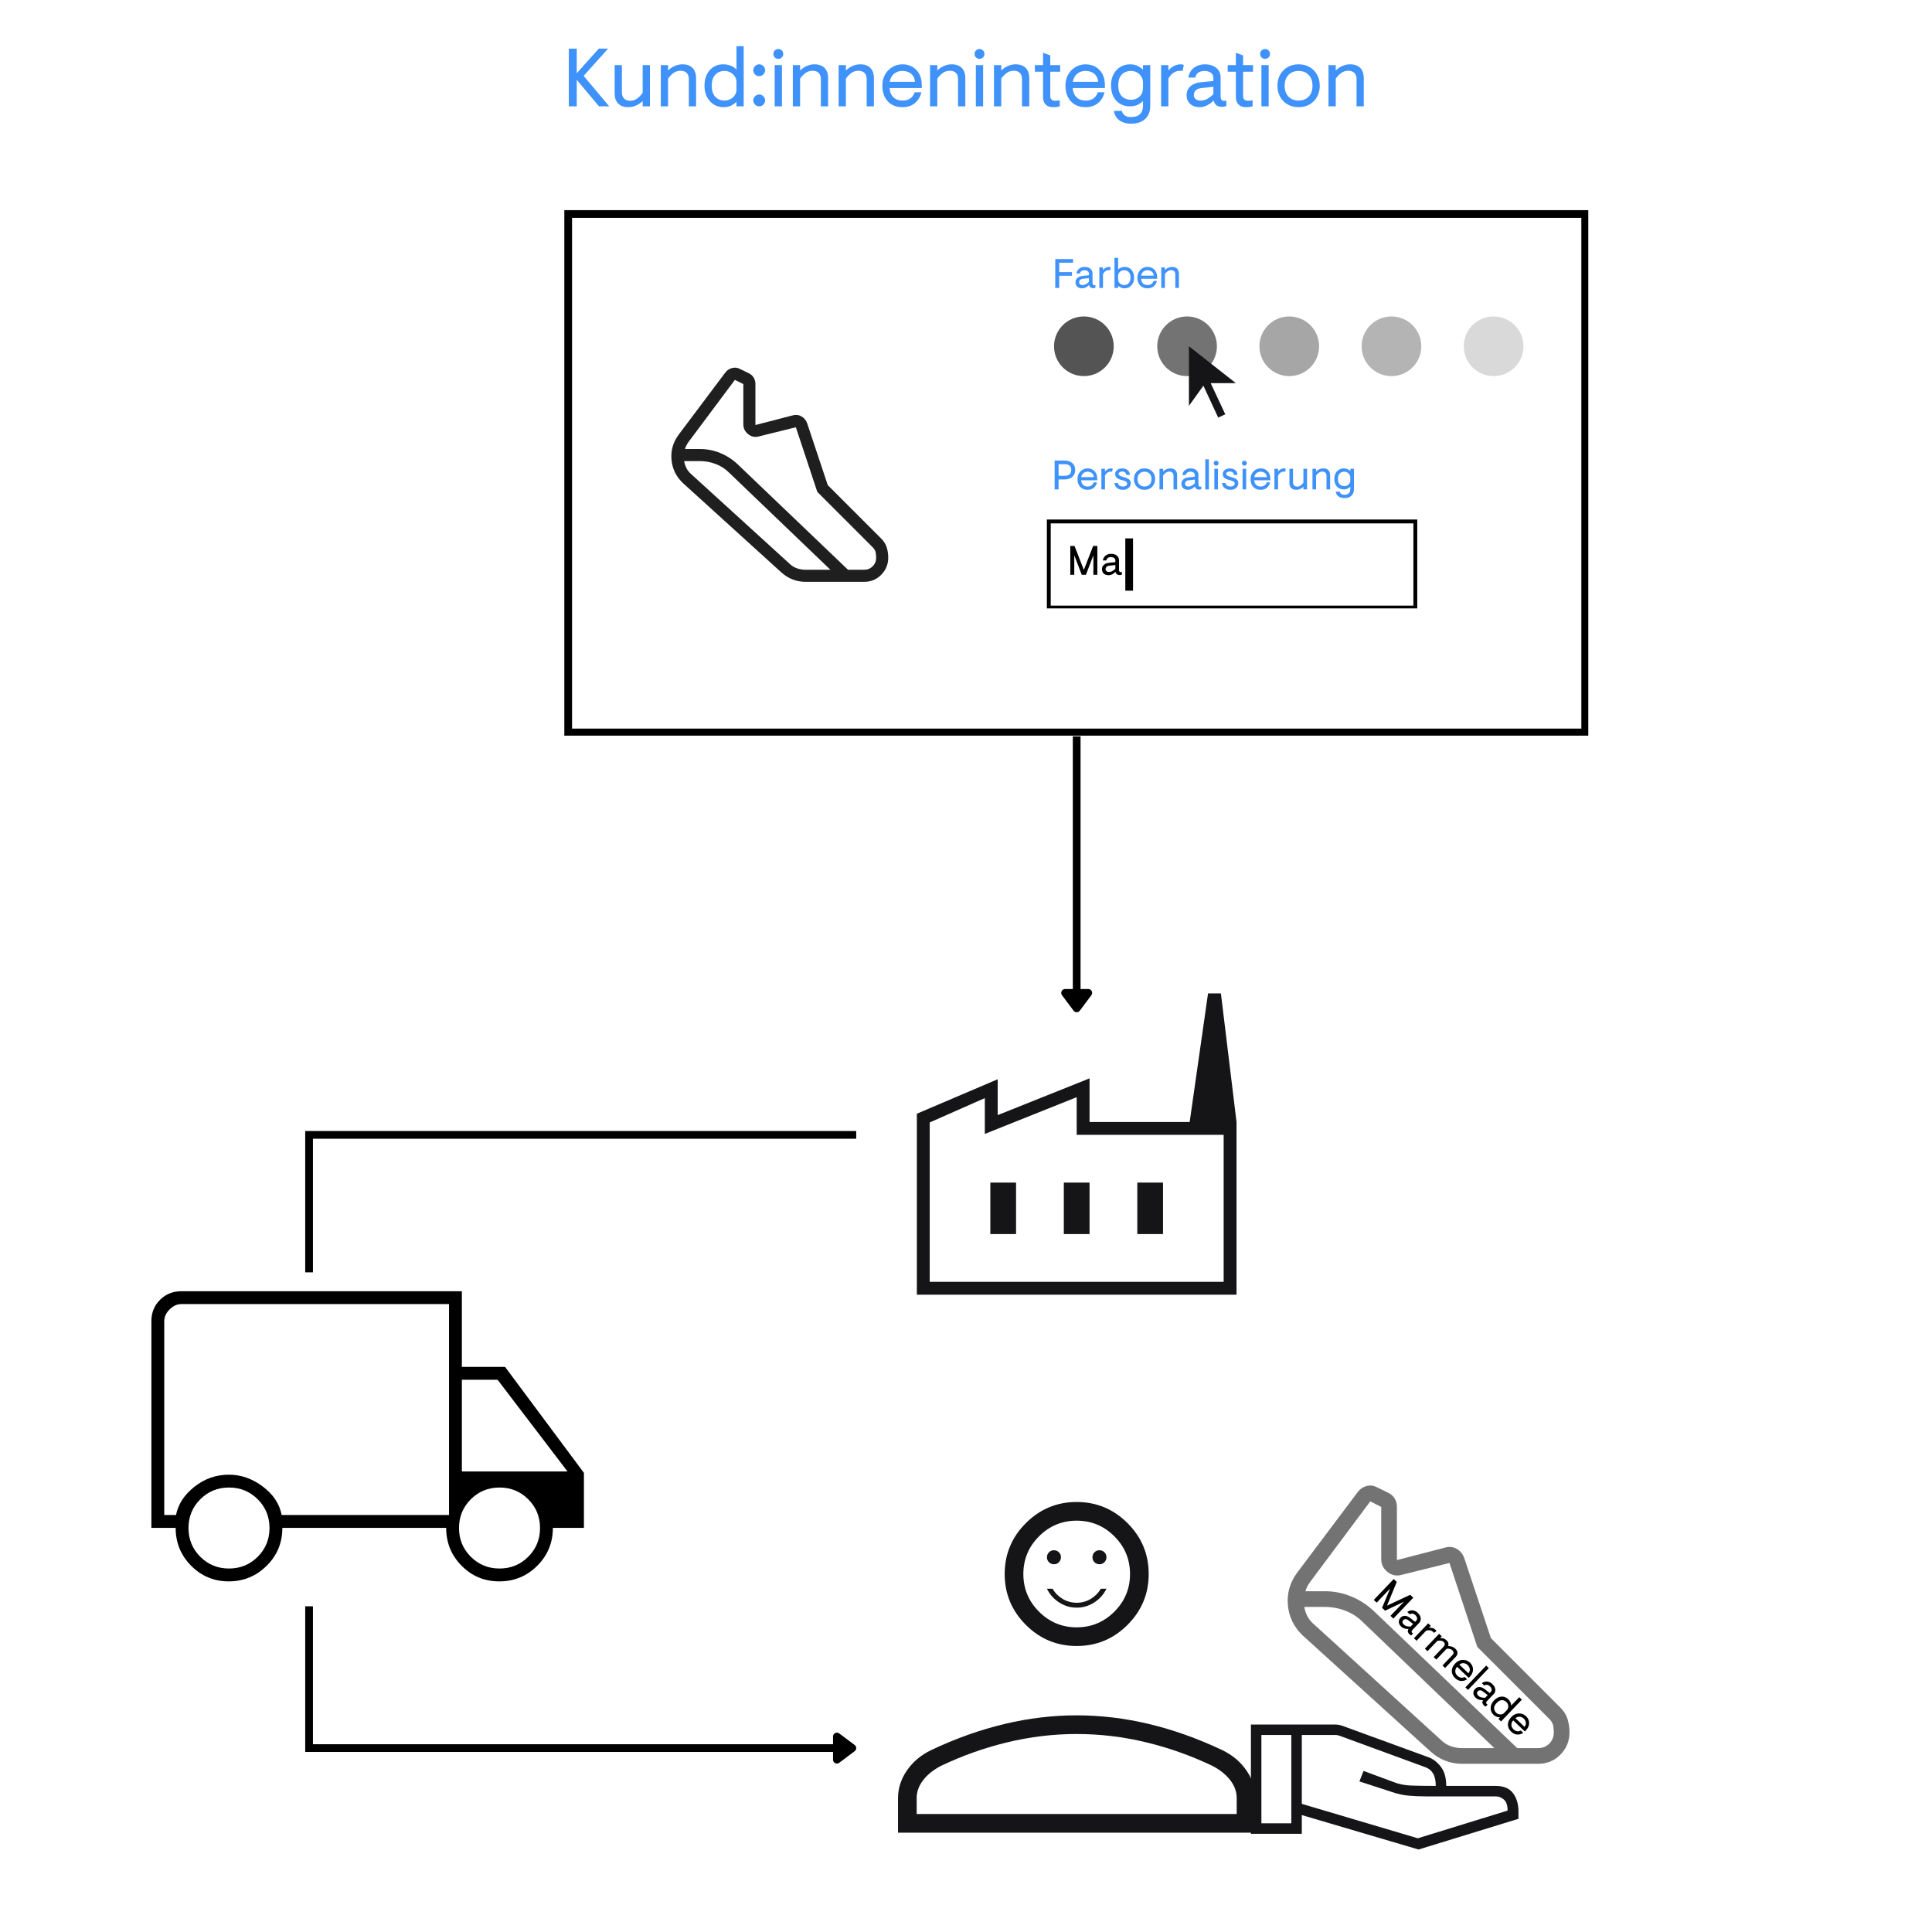 <svg xmlns="http://www.w3.org/2000/svg" xmlns:xlink="http://www.w3.org/1999/xlink" width="500" zoomAndPan="magnify" viewBox="0 0 375 375" height="500" preserveAspectRatio="xMidYMid meet" version="1.0"><defs><g/><clipPath id="d74b137ef4"><path d="M 109.535 40.793 L 308.285 40.793 L 308.285 142.793 L 109.535 142.793 Z M 109.535 40.793 " clip-rule="nonzero"/></clipPath><clipPath id="a4c52ac4b9"><path d="M 204.586 61.422 L 216.172 61.422 L 216.172 73.004 L 204.586 73.004 Z M 204.586 61.422 " clip-rule="nonzero"/></clipPath><clipPath id="04ce8d2a64"><path d="M 210.379 61.422 C 207.18 61.422 204.586 64.016 204.586 67.215 C 204.586 70.414 207.18 73.004 210.379 73.004 C 213.578 73.004 216.172 70.414 216.172 67.215 C 216.172 64.016 213.578 61.422 210.379 61.422 Z M 210.379 61.422 " clip-rule="nonzero"/></clipPath><clipPath id="41c3ea0948"><path d="M 0.586 0.422 L 12.172 0.422 L 12.172 12.004 L 0.586 12.004 Z M 0.586 0.422 " clip-rule="nonzero"/></clipPath><clipPath id="13282d2045"><path d="M 6.379 0.422 C 3.18 0.422 0.586 3.016 0.586 6.215 C 0.586 9.414 3.18 12.004 6.379 12.004 C 9.578 12.004 12.172 9.414 12.172 6.215 C 12.172 3.016 9.578 0.422 6.379 0.422 Z M 6.379 0.422 " clip-rule="nonzero"/></clipPath><clipPath id="ad48a2ac81"><rect x="0" width="13" y="0" height="13"/></clipPath><clipPath id="e872deff1a"><path d="M 224.621 61.422 L 236.203 61.422 L 236.203 73.004 L 224.621 73.004 Z M 224.621 61.422 " clip-rule="nonzero"/></clipPath><clipPath id="99b103b2e7"><path d="M 230.414 61.422 C 227.215 61.422 224.621 64.016 224.621 67.215 C 224.621 70.414 227.215 73.004 230.414 73.004 C 233.609 73.004 236.203 70.414 236.203 67.215 C 236.203 64.016 233.609 61.422 230.414 61.422 Z M 230.414 61.422 " clip-rule="nonzero"/></clipPath><clipPath id="ee60228f8f"><path d="M 0.621 0.422 L 12.203 0.422 L 12.203 12.004 L 0.621 12.004 Z M 0.621 0.422 " clip-rule="nonzero"/></clipPath><clipPath id="b1c473d430"><path d="M 6.414 0.422 C 3.215 0.422 0.621 3.016 0.621 6.215 C 0.621 9.414 3.215 12.004 6.414 12.004 C 9.609 12.004 12.203 9.414 12.203 6.215 C 12.203 3.016 9.609 0.422 6.414 0.422 Z M 6.414 0.422 " clip-rule="nonzero"/></clipPath><clipPath id="3f565b5f5a"><rect x="0" width="13" y="0" height="13"/></clipPath><clipPath id="c6a4a6e898"><path d="M 244.453 61.422 L 256.039 61.422 L 256.039 73.004 L 244.453 73.004 Z M 244.453 61.422 " clip-rule="nonzero"/></clipPath><clipPath id="8af6695609"><path d="M 250.246 61.422 C 247.047 61.422 244.453 64.016 244.453 67.215 C 244.453 70.414 247.047 73.004 250.246 73.004 C 253.445 73.004 256.039 70.414 256.039 67.215 C 256.039 64.016 253.445 61.422 250.246 61.422 Z M 250.246 61.422 " clip-rule="nonzero"/></clipPath><clipPath id="1e58c4c742"><path d="M 0.453 0.422 L 12.039 0.422 L 12.039 12.004 L 0.453 12.004 Z M 0.453 0.422 " clip-rule="nonzero"/></clipPath><clipPath id="e327c56c80"><path d="M 6.246 0.422 C 3.047 0.422 0.453 3.016 0.453 6.215 C 0.453 9.414 3.047 12.004 6.246 12.004 C 9.445 12.004 12.039 9.414 12.039 6.215 C 12.039 3.016 9.445 0.422 6.246 0.422 Z M 6.246 0.422 " clip-rule="nonzero"/></clipPath><clipPath id="234a6b65c5"><rect x="0" width="13" y="0" height="13"/></clipPath><clipPath id="3c50c185d7"><path d="M 264.289 61.422 L 275.871 61.422 L 275.871 73.004 L 264.289 73.004 Z M 264.289 61.422 " clip-rule="nonzero"/></clipPath><clipPath id="9ba056747a"><path d="M 270.082 61.422 C 266.883 61.422 264.289 64.016 264.289 67.215 C 264.289 70.414 266.883 73.004 270.082 73.004 C 273.277 73.004 275.871 70.414 275.871 67.215 C 275.871 64.016 273.277 61.422 270.082 61.422 Z M 270.082 61.422 " clip-rule="nonzero"/></clipPath><clipPath id="c799e9e500"><path d="M 0.289 0.422 L 11.871 0.422 L 11.871 12.004 L 0.289 12.004 Z M 0.289 0.422 " clip-rule="nonzero"/></clipPath><clipPath id="b7ab4cdb97"><path d="M 6.082 0.422 C 2.883 0.422 0.289 3.016 0.289 6.215 C 0.289 9.414 2.883 12.004 6.082 12.004 C 9.277 12.004 11.871 9.414 11.871 6.215 C 11.871 3.016 9.277 0.422 6.082 0.422 Z M 6.082 0.422 " clip-rule="nonzero"/></clipPath><clipPath id="147e87460e"><rect x="0" width="12" y="0" height="13"/></clipPath><clipPath id="7bffa618a4"><path d="M 284.121 61.422 L 295.707 61.422 L 295.707 73.004 L 284.121 73.004 Z M 284.121 61.422 " clip-rule="nonzero"/></clipPath><clipPath id="18ddba63fc"><path d="M 289.914 61.422 C 286.715 61.422 284.121 64.016 284.121 67.215 C 284.121 70.414 286.715 73.004 289.914 73.004 C 293.113 73.004 295.707 70.414 295.707 67.215 C 295.707 64.016 293.113 61.422 289.914 61.422 Z M 289.914 61.422 " clip-rule="nonzero"/></clipPath><clipPath id="cc961ca067"><path d="M 0.121 0.422 L 11.707 0.422 L 11.707 12.004 L 0.121 12.004 Z M 0.121 0.422 " clip-rule="nonzero"/></clipPath><clipPath id="a75b449ae5"><path d="M 5.914 0.422 C 2.715 0.422 0.121 3.016 0.121 6.215 C 0.121 9.414 2.715 12.004 5.914 12.004 C 9.113 12.004 11.707 9.414 11.707 6.215 C 11.707 3.016 9.113 0.422 5.914 0.422 Z M 5.914 0.422 " clip-rule="nonzero"/></clipPath><clipPath id="ca09784d59"><rect x="0" width="12" y="0" height="13"/></clipPath><clipPath id="bf317a35fc"><path d="M 203.195 100.844 L 275.09 100.844 L 275.09 118.094 L 203.195 118.094 Z M 203.195 100.844 " clip-rule="nonzero"/></clipPath><clipPath id="4f411e0b38"><rect x="0" width="27" y="0" height="12"/></clipPath><clipPath id="128cc37cac"><rect x="0" width="61" y="0" height="12"/></clipPath><clipPath id="0222ec6ee7"><path d="M 0.121 1 L 6 1 L 6 8 L 0.121 8 Z M 0.121 1 " clip-rule="nonzero"/></clipPath><clipPath id="d0e53f142a"><rect x="0" width="12" y="0" height="11"/></clipPath><clipPath id="6470f186ba"><path d="M 0.84 0.238 L 55.801 0.238 L 55.801 54.48 L 0.84 54.48 Z M 0.84 0.238 " clip-rule="nonzero"/></clipPath><clipPath id="94fa0b7217"><rect x="0" width="38" y="0" height="37"/></clipPath><clipPath id="8295d0514c"><rect x="0" width="56" y="0" height="55"/></clipPath><clipPath id="2d21290a18"><path d="M 242 330.996 L 295 330.996 L 295 359 L 242 359 Z M 242 330.996 " clip-rule="nonzero"/></clipPath></defs><g clip-path="url(#d74b137ef4)"><path stroke-linecap="butt" transform="matrix(0.75, 0, 0, 0.75, 109.535, 40.794)" fill="none" stroke-linejoin="miter" d="M 0 -0.001 L 265.204 -0.001 L 265.204 136.171 L 0 136.171 Z M 0 -0.001 " stroke="#000000" stroke-width="4" stroke-opacity="1" stroke-miterlimit="4"/></g><path fill="#1f1f1f" d="M 135.844 87.152 C 137.184 87.152 138.48 87.402 139.727 87.902 C 140.973 88.406 142.105 89.125 143.117 90.059 L 164.598 110.59 L 167.719 110.59 C 168.383 110.59 168.938 110.363 169.387 109.914 C 169.836 109.465 170.062 108.91 170.062 108.246 C 170.062 107.934 170.031 107.602 169.973 107.25 C 169.914 106.898 169.711 106.547 169.359 106.195 L 158.637 95.473 L 154.477 82.934 L 147.301 84.707 C 146.535 84.918 145.844 84.773 145.219 84.27 C 144.594 83.77 144.281 83.133 144.281 82.359 L 144.281 74.555 L 142.641 73.734 L 133.66 85.758 C 133.5 85.977 133.363 86.203 133.242 86.434 C 133.121 86.66 133.027 86.902 132.957 87.152 Z M 135.844 89.496 L 132.785 89.496 C 132.875 89.977 133.02 90.426 133.227 90.844 C 133.434 91.258 133.727 91.637 134.109 91.984 L 153.188 109.359 C 153.617 109.789 154.105 110.102 154.652 110.297 C 155.199 110.492 155.766 110.59 156.352 110.59 L 161.18 110.59 L 141.516 91.742 C 140.762 90.988 139.891 90.426 138.898 90.055 C 137.91 89.68 136.891 89.496 135.844 89.496 Z M 156.352 112.934 C 155.477 112.934 154.645 112.777 153.844 112.469 C 153.043 112.16 152.316 111.703 151.656 111.102 L 132.613 93.816 C 131.27 92.566 130.512 91.051 130.34 89.27 C 130.172 87.488 130.629 85.859 131.715 84.387 L 140.781 72.316 C 141.117 71.871 141.555 71.574 142.098 71.434 C 142.637 71.289 143.16 71.355 143.668 71.633 L 145.352 72.453 C 145.781 72.672 146.102 72.965 146.309 73.332 C 146.52 73.699 146.625 74.105 146.625 74.555 L 146.625 82.496 L 153.891 80.617 C 154.488 80.453 155.051 80.523 155.574 80.828 C 156.098 81.133 156.465 81.582 156.676 82.176 L 160.664 94.156 L 171.031 104.523 C 171.57 105.062 171.934 105.648 172.121 106.273 C 172.312 106.902 172.406 107.559 172.406 108.246 C 172.406 109.535 171.953 110.641 171.051 111.559 C 170.152 112.473 169.039 112.934 167.719 112.934 Z M 156.352 112.934 " fill-opacity="1" fill-rule="nonzero"/><g clip-path="url(#a4c52ac4b9)"><g clip-path="url(#04ce8d2a64)"><g transform="matrix(1, 0, 0, 1, 204, 61)"><g clip-path="url(#ad48a2ac81)"><g clip-path="url(#41c3ea0948)"><g clip-path="url(#13282d2045)"><path fill="#545454" d="M 0.586 0.422 L 12.172 0.422 L 12.172 12.004 L 0.586 12.004 Z M 0.586 0.422 " fill-opacity="1" fill-rule="nonzero"/></g></g></g></g></g></g><g clip-path="url(#e872deff1a)"><g clip-path="url(#99b103b2e7)"><g transform="matrix(1, 0, 0, 1, 224, 61)"><g clip-path="url(#3f565b5f5a)"><g clip-path="url(#ee60228f8f)"><g clip-path="url(#b1c473d430)"><path fill="#737373" d="M 0.621 0.422 L 12.203 0.422 L 12.203 12.004 L 0.621 12.004 Z M 0.621 0.422 " fill-opacity="1" fill-rule="nonzero"/></g></g></g></g></g></g><g clip-path="url(#c6a4a6e898)"><g clip-path="url(#8af6695609)"><g transform="matrix(1, 0, 0, 1, 244, 61)"><g clip-path="url(#234a6b65c5)"><g clip-path="url(#1e58c4c742)"><g clip-path="url(#e327c56c80)"><path fill="#a6a6a6" d="M 0.453 0.422 L 12.039 0.422 L 12.039 12.004 L 0.453 12.004 Z M 0.453 0.422 " fill-opacity="1" fill-rule="nonzero"/></g></g></g></g></g></g><g clip-path="url(#3c50c185d7)"><g clip-path="url(#9ba056747a)"><g transform="matrix(1, 0, 0, 1, 264, 61)"><g clip-path="url(#147e87460e)"><g clip-path="url(#c799e9e500)"><g clip-path="url(#b7ab4cdb97)"><path fill="#b4b4b4" d="M 0.289 0.422 L 11.871 0.422 L 11.871 12.004 L 0.289 12.004 Z M 0.289 0.422 " fill-opacity="1" fill-rule="nonzero"/></g></g></g></g></g></g><g clip-path="url(#7bffa618a4)"><g clip-path="url(#18ddba63fc)"><g transform="matrix(1, 0, 0, 1, 284, 61)"><g clip-path="url(#ca09784d59)"><g clip-path="url(#cc961ca067)"><g clip-path="url(#a75b449ae5)"><path fill="#d9d9d9" d="M 0.121 0.422 L 11.707 0.422 L 11.707 12.004 L 0.121 12.004 Z M 0.121 0.422 " fill-opacity="1" fill-rule="nonzero"/></g></g></g></g></g></g><g clip-path="url(#bf317a35fc)"><path stroke-linecap="butt" transform="matrix(0.75, 0, 0, 0.75, 203.195, 100.844)" fill="none" stroke-linejoin="miter" d="M 0.001 -0 L 95.86 -0 L 95.86 23.281 L 0.001 23.281 Z M 0.001 -0 " stroke="#000000" stroke-width="2" stroke-opacity="1" stroke-miterlimit="4"/></g><path stroke-linecap="butt" transform="matrix(0, 0.75, -0.75, 0, 219.922, 104.506)" fill="none" stroke-linejoin="miter" d="M -0.002 1.001 L 13.519 1.001 " stroke="#000000" stroke-width="2" stroke-opacity="1" stroke-miterlimit="4"/><path fill="#151417" d="M 236.453 81.055 L 233.578 74.863 L 230.77 78.777 L 230.77 67.207 L 239.883 74.375 L 234.996 74.375 L 237.824 80.414 Z M 236.453 81.055 " fill-opacity="1" fill-rule="nonzero"/><g transform="matrix(1, 0, 0, 1, 203, 48)"><g clip-path="url(#4f411e0b38)"><g fill="#3f92fa" fill-opacity="1"><g transform="translate(1.268, 7.888)"><g><path d="M 0.559 0 L 0.559 -5.602 L 4.008 -5.602 L 4.008 -4.895 L 1.328 -4.895 L 1.328 -3.07 L 3.801 -3.07 L 3.801 -2.367 L 1.328 -2.367 L 1.328 0 Z M 0.559 0 "/></g></g></g><g fill="#3f92fa" fill-opacity="1"><g transform="translate(5.42, 7.888)"><g><path d="M 1.609 0.078 C 1.355 0.078 1.137 0.035 0.945 -0.059 C 0.754 -0.152 0.602 -0.289 0.496 -0.465 C 0.391 -0.641 0.336 -0.844 0.336 -1.078 C 0.336 -1.34 0.398 -1.562 0.523 -1.738 C 0.648 -1.918 0.816 -2.059 1.02 -2.156 C 1.227 -2.254 1.449 -2.316 1.688 -2.336 L 2.938 -2.465 L 2.938 -2.734 C 2.938 -2.977 2.852 -3.152 2.684 -3.27 C 2.516 -3.383 2.305 -3.441 2.047 -3.441 C 1.91 -3.441 1.781 -3.418 1.66 -3.371 C 1.539 -3.328 1.438 -3.258 1.355 -3.164 C 1.273 -3.07 1.215 -2.945 1.176 -2.793 L 0.512 -2.793 C 0.543 -3.016 0.609 -3.211 0.711 -3.371 C 0.812 -3.535 0.938 -3.668 1.086 -3.773 C 1.23 -3.875 1.391 -3.953 1.562 -4.004 C 1.738 -4.055 1.914 -4.078 2.098 -4.078 C 2.41 -4.078 2.684 -4.027 2.91 -3.926 C 3.141 -3.82 3.32 -3.672 3.449 -3.484 C 3.574 -3.293 3.641 -3.07 3.641 -2.816 L 3.641 -0.945 C 3.641 -0.816 3.668 -0.715 3.727 -0.641 C 3.785 -0.566 3.875 -0.527 3.992 -0.527 C 4.023 -0.527 4.059 -0.531 4.094 -0.535 C 4.125 -0.543 4.164 -0.551 4.199 -0.559 L 4.199 -0.031 C 4.105 0 4.02 0.02 3.953 0.031 C 3.883 0.043 3.816 0.047 3.754 0.047 C 3.574 0.047 3.414 0.004 3.27 -0.086 C 3.121 -0.172 3.02 -0.336 2.961 -0.574 C 2.871 -0.477 2.754 -0.375 2.617 -0.273 C 2.477 -0.172 2.32 -0.086 2.148 -0.02 C 1.977 0.047 1.793 0.078 1.609 0.078 Z M 1.688 -0.559 C 1.934 -0.559 2.16 -0.621 2.363 -0.738 C 2.57 -0.859 2.762 -1.008 2.938 -1.184 L 2.938 -1.902 L 1.734 -1.77 C 1.582 -1.754 1.453 -1.711 1.348 -1.648 C 1.242 -1.586 1.168 -1.504 1.117 -1.41 C 1.066 -1.32 1.039 -1.219 1.039 -1.113 C 1.039 -0.926 1.102 -0.785 1.227 -0.695 C 1.352 -0.605 1.508 -0.559 1.688 -0.559 Z M 1.688 -0.559 "/></g></g></g><g fill="#3f92fa" fill-opacity="1"><g transform="translate(9.86, 7.888)"><g><path d="M 0.527 0 L 0.527 -4 L 1.23 -4 L 1.23 -3.48 C 1.324 -3.586 1.426 -3.684 1.543 -3.777 C 1.66 -3.867 1.793 -3.941 1.941 -3.996 C 2.086 -4.051 2.242 -4.078 2.406 -4.078 C 2.484 -4.078 2.547 -4.074 2.598 -4.062 C 2.648 -4.055 2.691 -4.039 2.727 -4.016 L 2.617 -3.434 C 2.586 -3.441 2.551 -3.449 2.516 -3.453 C 2.48 -3.453 2.43 -3.457 2.359 -3.457 C 2.137 -3.457 1.926 -3.391 1.727 -3.262 C 1.531 -3.129 1.367 -2.938 1.23 -2.688 L 1.23 0 Z M 0.527 0 "/></g></g></g><g fill="#3f92fa" fill-opacity="1"><g transform="translate(12.796, 7.888)"><g><path d="M 2.504 0.078 C 2.195 0.078 1.934 0.023 1.723 -0.09 C 1.512 -0.199 1.348 -0.316 1.23 -0.441 L 1.23 0 L 0.527 0 L 0.527 -5.84 L 1.23 -5.84 L 1.23 -3.574 C 1.387 -3.734 1.574 -3.859 1.801 -3.949 C 2.023 -4.035 2.266 -4.078 2.52 -4.078 C 2.781 -4.078 3.023 -4.031 3.242 -3.938 C 3.465 -3.84 3.656 -3.703 3.82 -3.52 C 3.984 -3.34 4.109 -3.121 4.199 -2.863 C 4.289 -2.609 4.336 -2.32 4.336 -2 C 4.336 -1.68 4.285 -1.391 4.188 -1.137 C 4.09 -0.879 3.957 -0.66 3.789 -0.48 C 3.621 -0.297 3.426 -0.16 3.203 -0.062 C 2.984 0.031 2.75 0.078 2.504 0.078 Z M 2.391 -0.559 C 2.617 -0.559 2.824 -0.609 3.012 -0.711 C 3.203 -0.812 3.352 -0.969 3.465 -1.18 C 3.574 -1.391 3.633 -1.664 3.633 -2 C 3.633 -2.336 3.574 -2.609 3.465 -2.82 C 3.352 -3.031 3.203 -3.188 3.012 -3.289 C 2.824 -3.391 2.617 -3.441 2.391 -3.441 C 2.23 -3.441 2.082 -3.41 1.945 -3.355 C 1.805 -3.301 1.684 -3.223 1.574 -3.125 C 1.469 -3.023 1.387 -2.91 1.324 -2.785 C 1.262 -2.656 1.23 -2.52 1.23 -2.375 L 1.23 -1.609 C 1.23 -1.422 1.285 -1.246 1.391 -1.09 C 1.5 -0.93 1.641 -0.801 1.816 -0.703 C 1.992 -0.609 2.184 -0.559 2.391 -0.559 Z M 2.391 -0.559 "/></g></g></g><g fill="#3f92fa" fill-opacity="1"><g transform="translate(17.452, 7.888)"><g><path d="M 2.273 0.078 C 1.867 0.078 1.52 -0.008 1.227 -0.18 C 0.938 -0.352 0.715 -0.598 0.555 -0.906 C 0.398 -1.219 0.32 -1.586 0.32 -2 C 0.32 -2.418 0.41 -2.781 0.59 -3.094 C 0.766 -3.402 1.004 -3.648 1.305 -3.82 C 1.602 -3.992 1.926 -4.078 2.273 -4.078 C 2.629 -4.078 2.949 -4 3.23 -3.84 C 3.516 -3.68 3.738 -3.449 3.902 -3.148 C 4.07 -2.848 4.152 -2.48 4.152 -2.047 L 4.152 -1.777 L 1.031 -1.777 C 1.039 -1.586 1.07 -1.414 1.137 -1.266 C 1.199 -1.113 1.285 -0.988 1.395 -0.879 C 1.504 -0.773 1.633 -0.691 1.785 -0.641 C 1.934 -0.586 2.098 -0.559 2.281 -0.559 C 2.488 -0.559 2.672 -0.594 2.832 -0.66 C 2.992 -0.727 3.125 -0.82 3.227 -0.945 C 3.332 -1.066 3.406 -1.207 3.457 -1.367 L 4.113 -1.367 C 4.004 -0.926 3.793 -0.574 3.48 -0.312 C 3.164 -0.051 2.762 0.078 2.273 0.078 Z M 1.039 -2.383 L 3.488 -2.383 C 3.473 -2.617 3.406 -2.816 3.293 -2.973 C 3.176 -3.129 3.031 -3.246 2.852 -3.324 C 2.672 -3.402 2.48 -3.441 2.273 -3.441 C 2.062 -3.441 1.875 -3.398 1.699 -3.316 C 1.527 -3.234 1.383 -3.113 1.27 -2.957 C 1.152 -2.797 1.078 -2.609 1.039 -2.383 Z M 1.039 -2.383 "/></g></g></g><g fill="#3f92fa" fill-opacity="1"><g transform="translate(21.876, 7.888)"><g><path d="M 0.527 0 L 0.527 -4 L 1.23 -4 L 1.23 -3.48 C 1.328 -3.582 1.445 -3.676 1.59 -3.77 C 1.73 -3.859 1.891 -3.934 2.066 -3.992 C 2.246 -4.051 2.434 -4.078 2.633 -4.078 C 2.922 -4.078 3.16 -4.027 3.355 -3.922 C 3.551 -3.812 3.699 -3.66 3.801 -3.465 C 3.902 -3.266 3.953 -3.031 3.953 -2.762 L 3.953 0 L 3.25 0 L 3.25 -2.633 C 3.25 -2.809 3.219 -2.957 3.156 -3.078 C 3.094 -3.203 3.004 -3.297 2.879 -3.359 C 2.758 -3.426 2.609 -3.457 2.434 -3.457 C 2.188 -3.457 1.961 -3.383 1.762 -3.234 C 1.559 -3.09 1.383 -2.906 1.23 -2.688 L 1.23 0 Z M 0.527 0 "/></g></g></g></g></g><g transform="matrix(1, 0, 0, 1, 203, 87)"><g clip-path="url(#128cc37cac)"><g fill="#3f92fa" fill-opacity="1"><g transform="translate(1.143, 7.993)"><g><path d="M 0.559 0 L 0.559 -5.602 L 2.48 -5.602 C 2.895 -5.602 3.262 -5.527 3.57 -5.379 C 3.883 -5.234 4.125 -5.023 4.297 -4.754 C 4.465 -4.48 4.551 -4.152 4.551 -3.77 C 4.551 -3.391 4.465 -3.062 4.297 -2.789 C 4.125 -2.512 3.883 -2.301 3.57 -2.156 C 3.262 -2.008 2.895 -1.938 2.48 -1.938 L 1.328 -1.938 L 1.328 0 Z M 1.328 -2.641 L 2.496 -2.641 C 2.773 -2.641 3.008 -2.68 3.199 -2.762 C 3.391 -2.84 3.539 -2.965 3.637 -3.133 C 3.734 -3.301 3.785 -3.512 3.785 -3.77 C 3.785 -4.031 3.734 -4.242 3.637 -4.406 C 3.539 -4.574 3.391 -4.695 3.199 -4.777 C 3.008 -4.855 2.773 -4.895 2.496 -4.895 L 1.328 -4.895 Z M 1.328 -2.641 "/></g></g></g><g fill="#3f92fa" fill-opacity="1"><g transform="translate(5.823, 7.993)"><g><path d="M 2.273 0.078 C 1.867 0.078 1.52 -0.008 1.227 -0.18 C 0.938 -0.352 0.715 -0.598 0.555 -0.906 C 0.398 -1.219 0.32 -1.586 0.32 -2 C 0.32 -2.418 0.41 -2.781 0.59 -3.094 C 0.766 -3.402 1.004 -3.648 1.305 -3.82 C 1.602 -3.992 1.926 -4.078 2.273 -4.078 C 2.629 -4.078 2.949 -4 3.23 -3.84 C 3.516 -3.68 3.738 -3.449 3.902 -3.148 C 4.07 -2.848 4.152 -2.48 4.152 -2.047 L 4.152 -1.777 L 1.031 -1.777 C 1.039 -1.586 1.07 -1.414 1.137 -1.266 C 1.199 -1.113 1.285 -0.988 1.395 -0.879 C 1.504 -0.773 1.633 -0.691 1.785 -0.641 C 1.934 -0.586 2.098 -0.559 2.281 -0.559 C 2.488 -0.559 2.672 -0.594 2.832 -0.66 C 2.992 -0.727 3.125 -0.82 3.227 -0.945 C 3.332 -1.066 3.406 -1.207 3.457 -1.367 L 4.113 -1.367 C 4.004 -0.926 3.793 -0.574 3.48 -0.312 C 3.164 -0.051 2.762 0.078 2.273 0.078 Z M 1.039 -2.383 L 3.488 -2.383 C 3.473 -2.617 3.406 -2.816 3.293 -2.973 C 3.176 -3.129 3.031 -3.246 2.852 -3.324 C 2.672 -3.402 2.48 -3.441 2.273 -3.441 C 2.062 -3.441 1.875 -3.398 1.699 -3.316 C 1.527 -3.234 1.383 -3.113 1.27 -2.957 C 1.152 -2.797 1.078 -2.609 1.039 -2.383 Z M 1.039 -2.383 "/></g></g></g><g fill="#3f92fa" fill-opacity="1"><g transform="translate(10.247, 7.993)"><g><path d="M 0.527 0 L 0.527 -4 L 1.23 -4 L 1.23 -3.48 C 1.324 -3.586 1.426 -3.684 1.543 -3.777 C 1.66 -3.867 1.793 -3.941 1.941 -3.996 C 2.086 -4.051 2.242 -4.078 2.406 -4.078 C 2.484 -4.078 2.547 -4.074 2.598 -4.062 C 2.648 -4.055 2.691 -4.039 2.727 -4.016 L 2.617 -3.434 C 2.586 -3.441 2.551 -3.449 2.516 -3.453 C 2.48 -3.453 2.43 -3.457 2.359 -3.457 C 2.137 -3.457 1.926 -3.391 1.727 -3.262 C 1.531 -3.129 1.367 -2.938 1.23 -2.688 L 1.23 0 Z M 0.527 0 "/></g></g></g><g fill="#3f92fa" fill-opacity="1"><g transform="translate(13.055, 7.993)"><g><path d="M 1.902 0.078 C 1.43 0.078 1.047 -0.039 0.758 -0.273 C 0.465 -0.508 0.297 -0.832 0.258 -1.246 L 0.922 -1.246 C 0.957 -1.113 1.012 -0.996 1.09 -0.891 C 1.164 -0.789 1.266 -0.707 1.398 -0.648 C 1.535 -0.59 1.707 -0.559 1.922 -0.559 C 2.062 -0.559 2.199 -0.582 2.32 -0.625 C 2.441 -0.668 2.543 -0.73 2.617 -0.816 C 2.691 -0.902 2.727 -1.004 2.727 -1.129 C 2.727 -1.25 2.688 -1.352 2.605 -1.434 C 2.52 -1.512 2.395 -1.586 2.223 -1.652 C 2.055 -1.719 1.836 -1.785 1.574 -1.848 C 1.18 -1.949 0.887 -2.09 0.691 -2.27 C 0.496 -2.445 0.398 -2.691 0.398 -3 C 0.398 -3.199 0.457 -3.379 0.57 -3.539 C 0.688 -3.703 0.844 -3.832 1.047 -3.934 C 1.25 -4.031 1.484 -4.078 1.754 -4.078 C 2.039 -4.078 2.293 -4.031 2.508 -3.938 C 2.723 -3.84 2.898 -3.699 3.027 -3.512 C 3.16 -3.324 3.234 -3.094 3.258 -2.816 L 2.559 -2.816 C 2.543 -2.961 2.5 -3.082 2.43 -3.18 C 2.355 -3.277 2.262 -3.352 2.148 -3.398 C 2.035 -3.449 1.902 -3.473 1.754 -3.473 C 1.598 -3.473 1.445 -3.438 1.297 -3.363 C 1.148 -3.293 1.07 -3.176 1.07 -3.016 C 1.07 -2.922 1.109 -2.836 1.184 -2.762 C 1.258 -2.684 1.375 -2.617 1.527 -2.555 C 1.684 -2.496 1.879 -2.434 2.121 -2.367 C 2.543 -2.258 2.863 -2.113 3.086 -1.945 C 3.305 -1.773 3.418 -1.531 3.418 -1.215 C 3.418 -0.969 3.352 -0.75 3.227 -0.555 C 3.102 -0.363 2.926 -0.207 2.699 -0.094 C 2.473 0.023 2.207 0.078 1.902 0.078 Z M 1.902 0.078 "/></g></g></g><g fill="#3f92fa" fill-opacity="1"><g transform="translate(16.775, 7.993)"><g><path d="M 2.375 0.078 C 1.969 0.078 1.613 -0.012 1.305 -0.191 C 0.996 -0.375 0.754 -0.621 0.578 -0.938 C 0.406 -1.25 0.32 -1.605 0.32 -2 C 0.32 -2.398 0.406 -2.758 0.578 -3.066 C 0.754 -3.379 0.996 -3.625 1.305 -3.809 C 1.613 -3.988 1.969 -4.078 2.375 -4.078 C 2.785 -4.078 3.145 -3.988 3.453 -3.809 C 3.758 -3.625 4 -3.379 4.172 -3.066 C 4.344 -2.758 4.434 -2.398 4.434 -2 C 4.434 -1.605 4.344 -1.25 4.172 -0.938 C 4 -0.621 3.758 -0.375 3.453 -0.191 C 3.145 -0.012 2.785 0.078 2.375 0.078 Z M 2.375 -0.559 C 2.633 -0.559 2.863 -0.613 3.062 -0.723 C 3.266 -0.832 3.43 -0.996 3.547 -1.207 C 3.668 -1.422 3.727 -1.684 3.727 -2 C 3.727 -2.316 3.668 -2.578 3.547 -2.793 C 3.43 -3.004 3.266 -3.168 3.062 -3.277 C 2.863 -3.387 2.633 -3.441 2.375 -3.441 C 2.121 -3.441 1.891 -3.387 1.688 -3.277 C 1.484 -3.168 1.324 -3.004 1.203 -2.793 C 1.086 -2.578 1.023 -2.316 1.023 -2 C 1.023 -1.684 1.086 -1.422 1.203 -1.207 C 1.324 -0.996 1.484 -0.832 1.688 -0.723 C 1.891 -0.613 2.121 -0.559 2.375 -0.559 Z M 2.375 -0.559 "/></g></g></g><g fill="#3f92fa" fill-opacity="1"><g transform="translate(21.527, 7.993)"><g><path d="M 0.527 0 L 0.527 -4 L 1.23 -4 L 1.23 -3.48 C 1.328 -3.582 1.445 -3.676 1.59 -3.77 C 1.73 -3.859 1.891 -3.934 2.066 -3.992 C 2.246 -4.051 2.434 -4.078 2.633 -4.078 C 2.922 -4.078 3.16 -4.027 3.355 -3.922 C 3.551 -3.812 3.699 -3.66 3.801 -3.465 C 3.902 -3.266 3.953 -3.031 3.953 -2.762 L 3.953 0 L 3.25 0 L 3.25 -2.633 C 3.25 -2.809 3.219 -2.957 3.156 -3.078 C 3.094 -3.203 3.004 -3.297 2.879 -3.359 C 2.758 -3.426 2.609 -3.457 2.434 -3.457 C 2.188 -3.457 1.961 -3.383 1.762 -3.234 C 1.559 -3.09 1.383 -2.906 1.23 -2.688 L 1.23 0 Z M 0.527 0 "/></g></g></g><g fill="#3f92fa" fill-opacity="1"><g transform="translate(25.975, 7.993)"><g><path d="M 1.609 0.078 C 1.355 0.078 1.137 0.035 0.945 -0.059 C 0.754 -0.152 0.602 -0.289 0.496 -0.465 C 0.391 -0.641 0.336 -0.844 0.336 -1.078 C 0.336 -1.34 0.398 -1.562 0.523 -1.738 C 0.648 -1.918 0.816 -2.059 1.02 -2.156 C 1.227 -2.254 1.449 -2.316 1.688 -2.336 L 2.938 -2.465 L 2.938 -2.734 C 2.938 -2.977 2.852 -3.152 2.684 -3.27 C 2.516 -3.383 2.305 -3.441 2.047 -3.441 C 1.91 -3.441 1.781 -3.418 1.66 -3.371 C 1.539 -3.328 1.438 -3.258 1.355 -3.164 C 1.273 -3.07 1.215 -2.945 1.176 -2.793 L 0.512 -2.793 C 0.543 -3.016 0.609 -3.211 0.711 -3.371 C 0.812 -3.535 0.938 -3.668 1.086 -3.773 C 1.23 -3.875 1.391 -3.953 1.562 -4.004 C 1.738 -4.055 1.914 -4.078 2.098 -4.078 C 2.41 -4.078 2.684 -4.027 2.91 -3.926 C 3.141 -3.82 3.32 -3.672 3.449 -3.484 C 3.574 -3.293 3.641 -3.07 3.641 -2.816 L 3.641 -0.945 C 3.641 -0.816 3.668 -0.715 3.727 -0.641 C 3.785 -0.566 3.875 -0.527 3.992 -0.527 C 4.023 -0.527 4.059 -0.531 4.094 -0.535 C 4.125 -0.543 4.164 -0.551 4.199 -0.559 L 4.199 -0.031 C 4.105 0 4.02 0.02 3.953 0.031 C 3.883 0.043 3.816 0.047 3.754 0.047 C 3.574 0.047 3.414 0.004 3.27 -0.086 C 3.121 -0.172 3.02 -0.336 2.961 -0.574 C 2.871 -0.477 2.754 -0.375 2.617 -0.273 C 2.477 -0.172 2.32 -0.086 2.148 -0.02 C 1.977 0.047 1.793 0.078 1.609 0.078 Z M 1.688 -0.559 C 1.934 -0.559 2.16 -0.621 2.363 -0.738 C 2.57 -0.859 2.762 -1.008 2.938 -1.184 L 2.938 -1.902 L 1.734 -1.77 C 1.582 -1.754 1.453 -1.711 1.348 -1.648 C 1.242 -1.586 1.168 -1.504 1.117 -1.41 C 1.066 -1.32 1.039 -1.219 1.039 -1.113 C 1.039 -0.926 1.102 -0.785 1.227 -0.695 C 1.352 -0.605 1.508 -0.559 1.688 -0.559 Z M 1.688 -0.559 "/></g></g></g><g fill="#3f92fa" fill-opacity="1"><g transform="translate(30.416, 7.993)"><g><path d="M 0.527 -5.84 L 1.23 -5.84 L 1.23 0 L 0.527 0 Z M 0.527 -5.84 "/></g></g></g><g fill="#3f92fa" fill-opacity="1"><g transform="translate(32.176, 7.993)"><g><path d="M 0.527 0 L 0.527 -4 L 1.23 -4 L 1.23 0 Z M 0.879 -4.609 C 0.746 -4.609 0.633 -4.656 0.539 -4.75 C 0.445 -4.84 0.398 -4.953 0.398 -5.09 C 0.398 -5.223 0.445 -5.336 0.539 -5.43 C 0.633 -5.52 0.746 -5.566 0.879 -5.566 C 1.012 -5.566 1.125 -5.52 1.219 -5.43 C 1.312 -5.336 1.359 -5.223 1.359 -5.09 C 1.359 -4.953 1.312 -4.84 1.219 -4.75 C 1.125 -4.656 1.012 -4.609 0.879 -4.609 Z M 0.879 -4.609 "/></g></g></g><g fill="#3f92fa" fill-opacity="1"><g transform="translate(33.936, 7.993)"><g><path d="M 1.902 0.078 C 1.43 0.078 1.047 -0.039 0.758 -0.273 C 0.465 -0.508 0.297 -0.832 0.258 -1.246 L 0.922 -1.246 C 0.957 -1.113 1.012 -0.996 1.09 -0.891 C 1.164 -0.789 1.266 -0.707 1.398 -0.648 C 1.535 -0.59 1.707 -0.559 1.922 -0.559 C 2.062 -0.559 2.199 -0.582 2.32 -0.625 C 2.441 -0.668 2.543 -0.73 2.617 -0.816 C 2.691 -0.902 2.727 -1.004 2.727 -1.129 C 2.727 -1.25 2.688 -1.352 2.605 -1.434 C 2.52 -1.512 2.395 -1.586 2.223 -1.652 C 2.055 -1.719 1.836 -1.785 1.574 -1.848 C 1.18 -1.949 0.887 -2.09 0.691 -2.27 C 0.496 -2.445 0.398 -2.691 0.398 -3 C 0.398 -3.199 0.457 -3.379 0.57 -3.539 C 0.688 -3.703 0.844 -3.832 1.047 -3.934 C 1.25 -4.031 1.484 -4.078 1.754 -4.078 C 2.039 -4.078 2.293 -4.031 2.508 -3.938 C 2.723 -3.84 2.898 -3.699 3.027 -3.512 C 3.16 -3.324 3.234 -3.094 3.258 -2.816 L 2.559 -2.816 C 2.543 -2.961 2.5 -3.082 2.43 -3.18 C 2.355 -3.277 2.262 -3.352 2.148 -3.398 C 2.035 -3.449 1.902 -3.473 1.754 -3.473 C 1.598 -3.473 1.445 -3.438 1.297 -3.363 C 1.148 -3.293 1.07 -3.176 1.07 -3.016 C 1.07 -2.922 1.109 -2.836 1.184 -2.762 C 1.258 -2.684 1.375 -2.617 1.527 -2.555 C 1.684 -2.496 1.879 -2.434 2.121 -2.367 C 2.543 -2.258 2.863 -2.113 3.086 -1.945 C 3.305 -1.773 3.418 -1.531 3.418 -1.215 C 3.418 -0.969 3.352 -0.75 3.227 -0.555 C 3.102 -0.363 2.926 -0.207 2.699 -0.094 C 2.473 0.023 2.207 0.078 1.902 0.078 Z M 1.902 0.078 "/></g></g></g><g fill="#3f92fa" fill-opacity="1"><g transform="translate(37.656, 7.993)"><g><path d="M 0.527 0 L 0.527 -4 L 1.23 -4 L 1.23 0 Z M 0.879 -4.609 C 0.746 -4.609 0.633 -4.656 0.539 -4.75 C 0.445 -4.84 0.398 -4.953 0.398 -5.09 C 0.398 -5.223 0.445 -5.336 0.539 -5.43 C 0.633 -5.52 0.746 -5.566 0.879 -5.566 C 1.012 -5.566 1.125 -5.52 1.219 -5.43 C 1.312 -5.336 1.359 -5.223 1.359 -5.09 C 1.359 -4.953 1.312 -4.84 1.219 -4.75 C 1.125 -4.656 1.012 -4.609 0.879 -4.609 Z M 0.879 -4.609 "/></g></g></g><g fill="#3f92fa" fill-opacity="1"><g transform="translate(39.416, 7.993)"><g><path d="M 2.273 0.078 C 1.867 0.078 1.52 -0.008 1.227 -0.18 C 0.938 -0.352 0.715 -0.598 0.555 -0.906 C 0.398 -1.219 0.32 -1.586 0.32 -2 C 0.32 -2.418 0.41 -2.781 0.59 -3.094 C 0.766 -3.402 1.004 -3.648 1.305 -3.82 C 1.602 -3.992 1.926 -4.078 2.273 -4.078 C 2.629 -4.078 2.949 -4 3.23 -3.84 C 3.516 -3.68 3.738 -3.449 3.902 -3.148 C 4.07 -2.848 4.152 -2.48 4.152 -2.047 L 4.152 -1.777 L 1.031 -1.777 C 1.039 -1.586 1.07 -1.414 1.137 -1.266 C 1.199 -1.113 1.285 -0.988 1.395 -0.879 C 1.504 -0.773 1.633 -0.691 1.785 -0.641 C 1.934 -0.586 2.098 -0.559 2.281 -0.559 C 2.488 -0.559 2.672 -0.594 2.832 -0.66 C 2.992 -0.727 3.125 -0.82 3.227 -0.945 C 3.332 -1.066 3.406 -1.207 3.457 -1.367 L 4.113 -1.367 C 4.004 -0.926 3.793 -0.574 3.48 -0.312 C 3.164 -0.051 2.762 0.078 2.273 0.078 Z M 1.039 -2.383 L 3.488 -2.383 C 3.473 -2.617 3.406 -2.816 3.293 -2.973 C 3.176 -3.129 3.031 -3.246 2.852 -3.324 C 2.672 -3.402 2.48 -3.441 2.273 -3.441 C 2.062 -3.441 1.875 -3.398 1.699 -3.316 C 1.527 -3.234 1.383 -3.113 1.27 -2.957 C 1.152 -2.797 1.078 -2.609 1.039 -2.383 Z M 1.039 -2.383 "/></g></g></g><g fill="#3f92fa" fill-opacity="1"><g transform="translate(43.84, 7.993)"><g><path d="M 0.527 0 L 0.527 -4 L 1.23 -4 L 1.23 -3.48 C 1.324 -3.586 1.426 -3.684 1.543 -3.777 C 1.66 -3.867 1.793 -3.941 1.941 -3.996 C 2.086 -4.051 2.242 -4.078 2.406 -4.078 C 2.484 -4.078 2.547 -4.074 2.598 -4.062 C 2.648 -4.055 2.691 -4.039 2.727 -4.016 L 2.617 -3.434 C 2.586 -3.441 2.551 -3.449 2.516 -3.453 C 2.48 -3.453 2.43 -3.457 2.359 -3.457 C 2.137 -3.457 1.926 -3.391 1.727 -3.262 C 1.531 -3.129 1.367 -2.938 1.23 -2.688 L 1.23 0 Z M 0.527 0 "/></g></g></g><g fill="#3f92fa" fill-opacity="1"><g transform="translate(46.776, 7.993)"><g><path d="M 1.816 0.078 C 1.391 0.078 1.062 -0.039 0.836 -0.277 C 0.609 -0.512 0.496 -0.836 0.496 -1.238 L 0.496 -4 L 1.199 -4 L 1.199 -1.367 C 1.199 -1.191 1.23 -1.043 1.297 -0.922 C 1.359 -0.797 1.453 -0.703 1.57 -0.641 C 1.691 -0.574 1.84 -0.543 2.016 -0.543 C 2.262 -0.543 2.484 -0.617 2.688 -0.77 C 2.891 -0.918 3.066 -1.098 3.215 -1.312 L 3.215 -4 L 3.922 -4 L 3.922 0 L 3.215 0 L 3.215 -0.52 C 3.125 -0.426 3.008 -0.328 2.863 -0.234 C 2.719 -0.145 2.559 -0.066 2.379 -0.008 C 2.203 0.051 2.012 0.078 1.816 0.078 Z M 1.816 0.078 "/></g></g></g><g fill="#3f92fa" fill-opacity="1"><g transform="translate(51.224, 7.993)"><g><path d="M 0.527 0 L 0.527 -4 L 1.23 -4 L 1.23 -3.48 C 1.328 -3.582 1.445 -3.676 1.59 -3.77 C 1.73 -3.859 1.891 -3.934 2.066 -3.992 C 2.246 -4.051 2.434 -4.078 2.633 -4.078 C 2.922 -4.078 3.16 -4.027 3.355 -3.922 C 3.551 -3.812 3.699 -3.66 3.801 -3.465 C 3.902 -3.266 3.953 -3.031 3.953 -2.762 L 3.953 0 L 3.25 0 L 3.25 -2.633 C 3.25 -2.809 3.219 -2.957 3.156 -3.078 C 3.094 -3.203 3.004 -3.297 2.879 -3.359 C 2.758 -3.426 2.609 -3.457 2.434 -3.457 C 2.188 -3.457 1.961 -3.383 1.762 -3.234 C 1.559 -3.09 1.383 -2.906 1.23 -2.688 L 1.23 0 Z M 0.527 0 "/></g></g></g><g fill="#3f92fa" fill-opacity="1"><g transform="translate(55.672, 7.993)"><g><path d="M 2.289 1.68 C 1.945 1.68 1.656 1.625 1.418 1.52 C 1.176 1.414 0.988 1.266 0.852 1.078 C 0.715 0.895 0.633 0.68 0.602 0.441 L 1.367 0.441 C 1.395 0.551 1.441 0.652 1.512 0.742 C 1.582 0.836 1.676 0.906 1.797 0.961 C 1.918 1.012 2.07 1.039 2.266 1.039 C 2.562 1.039 2.797 0.988 2.965 0.883 C 3.133 0.781 3.25 0.645 3.32 0.477 C 3.391 0.309 3.426 0.129 3.426 -0.062 L 3.426 -0.527 C 3.25 -0.348 3.059 -0.215 2.859 -0.129 C 2.66 -0.043 2.418 0 2.137 0 C 1.789 0 1.48 -0.082 1.203 -0.242 C 0.93 -0.406 0.715 -0.641 0.555 -0.945 C 0.398 -1.246 0.32 -1.613 0.32 -2.039 C 0.32 -2.465 0.402 -2.832 0.57 -3.137 C 0.738 -3.441 0.965 -3.672 1.242 -3.836 C 1.523 -4 1.828 -4.078 2.152 -4.078 C 2.461 -4.078 2.723 -4.023 2.934 -3.91 C 3.145 -3.801 3.309 -3.684 3.426 -3.559 L 3.426 -4 L 4.129 -4 L 4.129 -0.023 C 4.129 0.316 4.055 0.617 3.91 0.871 C 3.77 1.129 3.559 1.328 3.289 1.469 C 3.016 1.609 2.684 1.68 2.289 1.68 Z M 2.266 -0.641 C 2.441 -0.641 2.598 -0.668 2.738 -0.727 C 2.883 -0.785 3.004 -0.867 3.109 -0.969 C 3.211 -1.07 3.289 -1.188 3.344 -1.328 C 3.398 -1.465 3.426 -1.617 3.426 -1.777 L 3.426 -2.289 C 3.426 -2.512 3.371 -2.711 3.266 -2.883 C 3.156 -3.059 3.016 -3.195 2.844 -3.293 C 2.672 -3.391 2.477 -3.441 2.266 -3.441 C 2.039 -3.441 1.832 -3.395 1.645 -3.301 C 1.453 -3.207 1.305 -3.059 1.191 -2.852 C 1.078 -2.648 1.023 -2.375 1.023 -2.039 C 1.023 -1.703 1.078 -1.434 1.191 -1.227 C 1.305 -1.023 1.453 -0.875 1.645 -0.781 C 1.832 -0.688 2.039 -0.641 2.266 -0.641 Z M 2.266 -0.641 "/></g></g></g></g></g><g transform="matrix(1, 0, 0, 1, 207, 104)"><g clip-path="url(#d0e53f142a)"><g clip-path="url(#0222ec6ee7)"><g fill="#000000" fill-opacity="1"><g transform="translate(0.187, 7.574)"><g><path d="M 0.559 0 L 0.559 -5.602 L 1.375 -5.602 L 3.184 -0.961 L 4.992 -5.602 L 5.809 -5.602 L 5.809 0 L 5.039 0 L 5.039 -3.793 L 3.586 0 L 2.785 0 L 1.328 -3.793 L 1.328 0 Z M 0.559 0 "/></g></g></g></g><g fill="#000000" fill-opacity="1"><g transform="translate(6.555, 7.574)"><g><path d="M 1.609 0.078 C 1.355 0.078 1.137 0.035 0.945 -0.059 C 0.754 -0.152 0.602 -0.289 0.496 -0.465 C 0.391 -0.641 0.336 -0.844 0.336 -1.078 C 0.336 -1.34 0.398 -1.562 0.523 -1.738 C 0.648 -1.918 0.816 -2.059 1.02 -2.156 C 1.227 -2.254 1.449 -2.316 1.688 -2.336 L 2.938 -2.465 L 2.938 -2.734 C 2.938 -2.977 2.852 -3.152 2.684 -3.27 C 2.516 -3.383 2.305 -3.441 2.047 -3.441 C 1.91 -3.441 1.781 -3.418 1.66 -3.371 C 1.539 -3.328 1.438 -3.258 1.355 -3.164 C 1.273 -3.07 1.215 -2.945 1.176 -2.793 L 0.512 -2.793 C 0.543 -3.016 0.609 -3.211 0.711 -3.371 C 0.812 -3.535 0.938 -3.668 1.086 -3.773 C 1.23 -3.875 1.391 -3.953 1.562 -4.004 C 1.738 -4.055 1.914 -4.078 2.098 -4.078 C 2.41 -4.078 2.684 -4.027 2.91 -3.926 C 3.141 -3.82 3.32 -3.672 3.449 -3.484 C 3.574 -3.293 3.641 -3.07 3.641 -2.816 L 3.641 -0.945 C 3.641 -0.816 3.668 -0.715 3.727 -0.641 C 3.785 -0.566 3.875 -0.527 3.992 -0.527 C 4.023 -0.527 4.059 -0.531 4.094 -0.535 C 4.125 -0.543 4.164 -0.551 4.199 -0.559 L 4.199 -0.031 C 4.105 0 4.02 0.02 3.953 0.031 C 3.883 0.043 3.816 0.047 3.754 0.047 C 3.574 0.047 3.414 0.004 3.27 -0.086 C 3.121 -0.172 3.02 -0.336 2.961 -0.574 C 2.871 -0.477 2.754 -0.375 2.617 -0.273 C 2.477 -0.172 2.32 -0.086 2.148 -0.02 C 1.977 0.047 1.793 0.078 1.609 0.078 Z M 1.688 -0.559 C 1.934 -0.559 2.16 -0.621 2.363 -0.738 C 2.57 -0.859 2.762 -1.008 2.938 -1.184 L 2.938 -1.902 L 1.734 -1.77 C 1.582 -1.754 1.453 -1.711 1.348 -1.648 C 1.242 -1.586 1.168 -1.504 1.117 -1.41 C 1.066 -1.32 1.039 -1.219 1.039 -1.113 C 1.039 -0.926 1.102 -0.785 1.227 -0.695 C 1.352 -0.605 1.508 -0.559 1.688 -0.559 Z M 1.688 -0.559 "/></g></g></g></g></g><path fill="#151417" d="M 177.961 251.297 L 177.961 216.172 L 193.648 209.484 L 193.648 216.441 L 211.48 209.309 L 211.48 217.777 L 240.008 217.777 L 240.008 251.297 Z M 180.457 248.801 L 237.512 248.801 L 237.512 220.273 L 208.984 220.273 L 208.984 212.965 L 191.152 220.094 L 191.152 213.141 L 180.457 217.867 Z M 206.488 239.527 L 211.48 239.527 L 211.48 229.543 L 206.488 229.543 Z M 192.223 239.527 L 197.215 239.527 L 197.215 229.543 L 192.223 229.543 Z M 220.75 239.527 L 225.742 239.527 L 225.742 229.543 L 220.75 229.543 Z M 240.008 217.777 L 230.914 217.777 L 234.48 192.816 L 236.977 192.816 Z M 180.457 248.801 L 237.512 248.801 Z M 180.457 248.801 " fill-opacity="1" fill-rule="nonzero"/><g transform="matrix(1, 0, 0, 1, 249, 288)"><g clip-path="url(#8295d0514c)"><g clip-path="url(#6470f186ba)"><path fill="#737373" d="M 8.133 20.855 C 9.879 20.855 11.559 21.184 13.18 21.836 C 14.801 22.488 16.27 23.418 17.582 24.633 L 45.492 51.309 L 49.547 51.309 C 50.41 51.309 51.133 51.016 51.715 50.434 C 52.301 49.848 52.59 49.125 52.59 48.262 C 52.59 47.855 52.555 47.426 52.477 46.969 C 52.402 46.512 52.133 46.055 51.676 45.598 L 37.746 31.668 L 32.34 15.375 L 23.02 17.684 C 22.027 17.957 21.125 17.766 20.312 17.113 C 19.5 16.461 19.094 15.637 19.094 14.633 L 19.094 4.488 L 16.965 3.422 L 5.297 19.047 C 5.09 19.332 4.91 19.625 4.754 19.922 C 4.598 20.223 4.473 20.531 4.383 20.855 Z M 8.133 23.902 L 4.16 23.902 C 4.273 24.531 4.465 25.113 4.734 25.652 C 5 26.191 5.383 26.688 5.883 27.133 L 30.668 49.711 C 31.223 50.266 31.859 50.672 32.57 50.926 C 33.281 51.18 34.016 51.309 34.777 51.309 L 41.055 51.309 L 15.504 26.824 C 14.523 25.844 13.391 25.113 12.105 24.629 C 10.82 24.145 9.496 23.902 8.133 23.902 Z M 34.777 54.352 C 33.645 54.352 32.559 54.152 31.52 53.75 C 30.484 53.348 29.535 52.758 28.68 51.977 L 3.938 29.52 C 2.191 27.895 1.207 25.926 0.984 23.609 C 0.766 21.293 1.359 19.18 2.77 17.266 L 14.551 1.586 C 14.984 1.004 15.555 0.617 16.258 0.434 C 16.961 0.25 17.645 0.336 18.297 0.695 L 20.488 1.762 C 21.047 2.047 21.461 2.426 21.734 2.902 C 22.004 3.379 22.141 3.906 22.141 4.488 L 22.141 14.809 L 31.578 12.367 C 32.359 12.156 33.09 12.246 33.77 12.645 C 34.449 13.039 34.926 13.621 35.199 14.391 L 40.383 29.957 L 53.852 43.426 C 54.551 44.129 55.027 44.887 55.27 45.703 C 55.516 46.52 55.637 47.371 55.637 48.262 C 55.637 49.941 55.051 51.375 53.879 52.566 C 52.707 53.758 51.266 54.352 49.547 54.352 Z M 34.777 54.352 " fill-opacity="1" fill-rule="nonzero"/></g><g transform="matrix(1, 0, 0, 1, 14, 16)"><g clip-path="url(#94fa0b7217)"><g fill="#000000" fill-opacity="1"><g transform="translate(3.246, 6.154)"><g><path d="M 0.406 0.387 L 4.273 -3.664 L 4.863 -3.102 L 2.965 1.504 L 7.477 -0.602 L 8.066 -0.039 L 4.199 4.012 L 3.645 3.48 L 6.266 0.738 L 2.594 2.477 L 2.012 1.922 L 3.578 -1.824 L 0.961 0.918 Z M 0.406 0.387 "/></g></g></g><g fill="#000000" fill-opacity="1"><g transform="translate(7.852, 10.551)"><g><path d="M 1.109 1.168 C 0.926 0.996 0.797 0.809 0.723 0.609 C 0.648 0.41 0.637 0.207 0.68 0.008 C 0.723 -0.195 0.828 -0.379 0.988 -0.551 C 1.168 -0.738 1.367 -0.855 1.582 -0.898 C 1.793 -0.938 2.012 -0.926 2.227 -0.855 C 2.441 -0.785 2.645 -0.676 2.836 -0.523 L 3.824 0.246 L 4.012 0.047 C 4.18 -0.125 4.242 -0.312 4.199 -0.512 C 4.156 -0.711 4.043 -0.898 3.855 -1.074 C 3.758 -1.168 3.648 -1.242 3.527 -1.293 C 3.41 -1.344 3.289 -1.363 3.164 -1.352 C 3.043 -1.34 2.914 -1.293 2.777 -1.207 L 2.297 -1.664 C 2.477 -1.805 2.656 -1.898 2.844 -1.945 C 3.027 -1.996 3.211 -2.004 3.391 -1.98 C 3.566 -1.953 3.734 -1.898 3.895 -1.816 C 4.055 -1.734 4.203 -1.629 4.332 -1.504 C 4.562 -1.285 4.723 -1.062 4.816 -0.828 C 4.91 -0.594 4.938 -0.363 4.898 -0.141 C 4.863 0.086 4.754 0.293 4.578 0.477 L 3.285 1.832 C 3.195 1.922 3.148 2.016 3.137 2.113 C 3.129 2.207 3.168 2.293 3.25 2.375 C 3.273 2.398 3.301 2.418 3.328 2.438 C 3.359 2.457 3.391 2.477 3.426 2.496 L 3.059 2.879 C 2.969 2.836 2.895 2.793 2.836 2.754 C 2.777 2.711 2.727 2.668 2.68 2.625 C 2.555 2.504 2.469 2.359 2.422 2.195 C 2.375 2.031 2.414 1.84 2.539 1.629 C 2.402 1.637 2.25 1.633 2.078 1.609 C 1.91 1.586 1.738 1.539 1.566 1.469 C 1.395 1.398 1.242 1.297 1.109 1.168 Z M 1.609 0.762 C 1.785 0.93 1.988 1.043 2.223 1.098 C 2.453 1.152 2.691 1.176 2.941 1.172 L 3.438 0.652 L 2.477 -0.078 C 2.355 -0.176 2.234 -0.234 2.113 -0.262 C 1.992 -0.285 1.883 -0.281 1.781 -0.25 C 1.68 -0.219 1.594 -0.164 1.52 -0.086 C 1.391 0.051 1.34 0.191 1.367 0.344 C 1.398 0.496 1.477 0.637 1.609 0.762 Z M 1.609 0.762 "/></g></g></g><g fill="#000000" fill-opacity="1"><g transform="translate(11.063, 13.617)"><g><path d="M 0.383 0.363 L 3.145 -2.527 L 3.652 -2.043 L 3.293 -1.668 C 3.434 -1.68 3.578 -1.68 3.723 -1.664 C 3.871 -1.648 4.02 -1.609 4.164 -1.551 C 4.309 -1.488 4.441 -1.402 4.559 -1.289 C 4.613 -1.238 4.656 -1.188 4.684 -1.148 C 4.715 -1.105 4.734 -1.062 4.746 -1.02 L 4.262 -0.676 C 4.246 -0.707 4.227 -0.734 4.203 -0.758 C 4.18 -0.785 4.145 -0.82 4.094 -0.871 C 3.93 -1.023 3.734 -1.121 3.5 -1.164 C 3.27 -1.207 3.016 -1.184 2.746 -1.094 L 0.891 0.852 Z M 0.383 0.363 "/></g></g></g><g fill="#000000" fill-opacity="1"><g transform="translate(13.187, 15.645)"><g><path d="M 0.383 0.363 L 3.145 -2.527 L 3.652 -2.043 L 3.328 -1.699 C 3.559 -1.719 3.781 -1.691 3.996 -1.621 C 4.215 -1.551 4.41 -1.43 4.59 -1.262 C 4.773 -1.082 4.887 -0.906 4.934 -0.73 C 4.98 -0.555 4.973 -0.363 4.914 -0.152 C 5.18 -0.148 5.43 -0.105 5.66 -0.027 C 5.891 0.055 6.094 0.18 6.273 0.348 C 6.57 0.629 6.715 0.91 6.711 1.188 C 6.703 1.461 6.594 1.711 6.375 1.941 L 4.305 4.109 L 3.797 3.625 L 5.723 1.605 C 5.82 1.504 5.883 1.402 5.918 1.297 C 5.949 1.191 5.953 1.09 5.922 0.984 C 5.891 0.883 5.82 0.781 5.715 0.676 C 5.57 0.539 5.406 0.449 5.215 0.398 C 5.023 0.352 4.816 0.348 4.594 0.391 L 2.598 2.48 L 2.09 1.996 L 3.996 0 C 4.141 -0.156 4.223 -0.312 4.238 -0.473 C 4.254 -0.629 4.18 -0.789 4.012 -0.945 C 3.918 -1.035 3.809 -1.102 3.68 -1.145 C 3.551 -1.184 3.414 -1.207 3.266 -1.207 C 3.117 -1.207 2.969 -1.195 2.82 -1.168 L 0.891 0.852 Z M 0.383 0.363 "/></g></g></g><g fill="#000000" fill-opacity="1"><g transform="translate(17.851, 20.098)"><g><path d="M 1.59 1.625 C 1.293 1.348 1.102 1.043 1.012 0.719 C 0.922 0.391 0.926 0.062 1.027 -0.273 C 1.129 -0.605 1.324 -0.926 1.613 -1.227 C 1.898 -1.527 2.215 -1.727 2.559 -1.832 C 2.906 -1.934 3.246 -1.941 3.582 -1.863 C 3.918 -1.781 4.211 -1.621 4.461 -1.383 C 4.719 -1.137 4.895 -0.855 4.988 -0.547 C 5.082 -0.234 5.086 0.086 4.996 0.418 C 4.91 0.75 4.715 1.074 4.418 1.387 L 4.23 1.582 L 1.973 -0.57 C 1.844 -0.43 1.75 -0.281 1.695 -0.129 C 1.637 0.023 1.613 0.176 1.617 0.328 C 1.621 0.48 1.66 0.629 1.73 0.77 C 1.805 0.91 1.906 1.043 2.035 1.168 C 2.188 1.312 2.344 1.418 2.504 1.477 C 2.664 1.539 2.828 1.562 2.988 1.547 C 3.148 1.531 3.301 1.48 3.445 1.398 L 3.918 1.852 C 3.535 2.098 3.141 2.207 2.73 2.176 C 2.324 2.148 1.941 1.965 1.59 1.625 Z M 2.398 -1.008 L 4.168 0.684 C 4.32 0.504 4.406 0.316 4.434 0.125 C 4.461 -0.07 4.434 -0.254 4.359 -0.434 C 4.281 -0.613 4.168 -0.777 4.02 -0.918 C 3.867 -1.062 3.703 -1.164 3.52 -1.223 C 3.336 -1.285 3.148 -1.297 2.957 -1.262 C 2.766 -1.227 2.582 -1.141 2.398 -1.008 Z M 2.398 -1.008 "/></g></g></g><g fill="#000000" fill-opacity="1"><g transform="translate(21.05, 23.153)"><g><path d="M 4.414 -3.859 L 4.926 -3.375 L 0.891 0.852 L 0.383 0.363 Z M 4.414 -3.859 "/></g></g></g><g fill="#000000" fill-opacity="1"><g transform="translate(22.323, 24.368)"><g><path d="M 1.109 1.168 C 0.926 0.996 0.797 0.809 0.723 0.609 C 0.648 0.41 0.637 0.207 0.68 0.008 C 0.723 -0.195 0.828 -0.379 0.988 -0.551 C 1.168 -0.738 1.367 -0.855 1.582 -0.898 C 1.793 -0.938 2.012 -0.926 2.227 -0.855 C 2.441 -0.785 2.645 -0.676 2.836 -0.523 L 3.824 0.246 L 4.012 0.047 C 4.18 -0.125 4.242 -0.312 4.199 -0.512 C 4.156 -0.711 4.043 -0.898 3.855 -1.074 C 3.758 -1.168 3.648 -1.242 3.527 -1.293 C 3.41 -1.344 3.289 -1.363 3.164 -1.352 C 3.043 -1.34 2.914 -1.293 2.777 -1.207 L 2.297 -1.664 C 2.477 -1.805 2.656 -1.898 2.844 -1.945 C 3.027 -1.996 3.211 -2.004 3.391 -1.98 C 3.566 -1.953 3.734 -1.898 3.895 -1.816 C 4.055 -1.734 4.203 -1.629 4.332 -1.504 C 4.562 -1.285 4.723 -1.062 4.816 -0.828 C 4.91 -0.594 4.938 -0.363 4.898 -0.141 C 4.863 0.086 4.754 0.293 4.578 0.477 L 3.285 1.832 C 3.195 1.922 3.148 2.016 3.137 2.113 C 3.129 2.207 3.168 2.293 3.25 2.375 C 3.273 2.398 3.301 2.418 3.328 2.438 C 3.359 2.457 3.391 2.477 3.426 2.496 L 3.059 2.879 C 2.969 2.836 2.895 2.793 2.836 2.754 C 2.777 2.711 2.727 2.668 2.68 2.625 C 2.555 2.504 2.469 2.359 2.422 2.195 C 2.375 2.031 2.414 1.84 2.539 1.629 C 2.402 1.637 2.25 1.633 2.078 1.609 C 1.91 1.586 1.738 1.539 1.566 1.469 C 1.395 1.398 1.242 1.297 1.109 1.168 Z M 1.609 0.762 C 1.785 0.93 1.988 1.043 2.223 1.098 C 2.453 1.152 2.691 1.176 2.941 1.172 L 3.438 0.652 L 2.477 -0.078 C 2.355 -0.176 2.234 -0.234 2.113 -0.262 C 1.992 -0.285 1.883 -0.281 1.781 -0.25 C 1.68 -0.219 1.594 -0.164 1.52 -0.086 C 1.391 0.051 1.34 0.191 1.367 0.344 C 1.398 0.496 1.477 0.637 1.609 0.762 Z M 1.609 0.762 "/></g></g></g><g fill="#000000" fill-opacity="1"><g transform="translate(25.373, 27.28)"><g><path d="M 1.5 1.543 C 1.324 1.375 1.188 1.18 1.094 0.957 C 1 0.734 0.957 0.5 0.961 0.254 C 0.965 0.004 1.016 -0.246 1.121 -0.5 C 1.227 -0.75 1.391 -0.992 1.613 -1.227 C 1.832 -1.457 2.066 -1.633 2.309 -1.758 C 2.551 -1.879 2.793 -1.949 3.035 -1.969 C 3.277 -1.988 3.512 -1.957 3.738 -1.871 C 3.965 -1.789 4.172 -1.656 4.363 -1.477 C 4.547 -1.301 4.691 -1.102 4.793 -0.879 C 4.898 -0.66 4.949 -0.441 4.945 -0.223 L 6.508 -1.859 L 7.02 -1.375 L 2.984 2.852 L 2.477 2.363 L 2.781 2.047 C 2.609 2.055 2.41 2.027 2.18 1.961 C 1.953 1.898 1.727 1.758 1.5 1.543 Z M 2.023 1.16 C 2.141 1.27 2.266 1.352 2.406 1.406 C 2.547 1.461 2.688 1.492 2.828 1.496 C 2.973 1.5 3.109 1.477 3.242 1.43 C 3.371 1.383 3.488 1.305 3.586 1.203 L 4.117 0.645 C 4.25 0.508 4.332 0.344 4.367 0.152 C 4.398 -0.035 4.387 -0.227 4.332 -0.418 C 4.273 -0.609 4.168 -0.777 4.012 -0.926 C 3.852 -1.078 3.668 -1.184 3.461 -1.242 C 3.254 -1.301 3.035 -1.293 2.809 -1.215 C 2.582 -1.141 2.355 -0.98 2.121 -0.738 C 1.891 -0.496 1.742 -0.262 1.676 -0.031 C 1.613 0.199 1.613 0.418 1.68 0.621 C 1.746 0.824 1.863 1.004 2.023 1.16 Z M 2.023 1.16 "/></g></g></g><g fill="#000000" fill-opacity="1"><g transform="translate(28.74, 30.495)"><g><path d="M 1.59 1.625 C 1.293 1.348 1.102 1.043 1.012 0.719 C 0.922 0.391 0.926 0.062 1.027 -0.273 C 1.129 -0.605 1.324 -0.926 1.613 -1.227 C 1.898 -1.527 2.215 -1.727 2.559 -1.832 C 2.906 -1.934 3.246 -1.941 3.582 -1.863 C 3.918 -1.781 4.211 -1.621 4.461 -1.383 C 4.719 -1.137 4.895 -0.855 4.988 -0.547 C 5.082 -0.234 5.086 0.086 4.996 0.418 C 4.91 0.75 4.715 1.074 4.418 1.387 L 4.23 1.582 L 1.973 -0.57 C 1.844 -0.43 1.75 -0.281 1.695 -0.129 C 1.637 0.023 1.613 0.176 1.617 0.328 C 1.621 0.48 1.66 0.629 1.73 0.77 C 1.805 0.91 1.906 1.043 2.035 1.168 C 2.188 1.312 2.344 1.418 2.504 1.477 C 2.664 1.539 2.828 1.562 2.988 1.547 C 3.148 1.531 3.301 1.48 3.445 1.398 L 3.918 1.852 C 3.535 2.098 3.141 2.207 2.73 2.176 C 2.324 2.148 1.941 1.965 1.59 1.625 Z M 2.398 -1.008 L 4.168 0.684 C 4.32 0.504 4.406 0.316 4.434 0.125 C 4.461 -0.07 4.434 -0.254 4.359 -0.434 C 4.281 -0.613 4.168 -0.777 4.02 -0.918 C 3.867 -1.062 3.703 -1.164 3.52 -1.223 C 3.336 -1.285 3.148 -1.297 2.957 -1.262 C 2.766 -1.227 2.582 -1.141 2.398 -1.008 Z M 2.398 -1.008 "/></g></g></g></g></g></g></g><path fill="#151417" d="M 208.984 319.488 C 205.141 319.488 201.852 318.121 199.113 315.383 C 196.379 312.645 195.008 309.355 195.008 305.512 C 195.008 301.668 196.379 298.379 199.113 295.641 C 201.852 292.906 205.141 291.535 208.984 291.535 C 212.828 291.535 216.117 292.906 218.855 295.641 C 221.594 298.379 222.961 301.668 222.961 305.512 C 222.961 309.355 221.594 312.645 218.855 315.383 C 216.117 318.121 212.828 319.488 208.984 319.488 Z M 174.305 355.723 L 174.305 348.992 C 174.305 347.094 174.887 345.305 176.051 343.621 C 177.215 341.941 178.789 340.625 180.773 339.676 C 185.52 337.434 190.242 335.75 194.945 334.629 C 199.645 333.508 204.324 332.945 208.984 332.945 C 213.645 332.945 218.324 333.508 223.023 334.629 C 227.727 335.75 232.449 337.434 237.195 339.676 C 239.18 340.625 240.754 341.941 241.918 343.621 C 243.082 345.305 243.664 347.094 243.664 348.992 L 243.664 355.723 Z M 177.926 352.098 L 240.043 352.098 L 240.043 348.992 C 240.043 347.785 239.633 346.641 238.812 345.562 C 237.992 344.484 236.852 343.559 235.383 342.781 C 231.242 340.797 226.941 339.266 222.484 338.188 C 218.023 337.109 213.523 336.57 208.984 336.57 C 204.445 336.57 199.945 337.109 195.484 338.188 C 191.027 339.266 186.727 340.797 182.586 342.781 C 181.117 343.559 179.977 344.484 179.156 345.562 C 178.336 346.641 177.926 347.785 177.926 348.992 Z M 208.984 315.863 C 211.832 315.863 214.27 314.852 216.297 312.824 C 218.324 310.797 219.336 308.359 219.336 305.512 C 219.336 302.664 218.324 300.227 216.297 298.199 C 214.27 296.172 211.832 295.16 208.984 295.16 C 206.137 295.16 203.699 296.172 201.672 298.199 C 199.645 300.227 198.633 302.664 198.633 305.512 C 198.633 308.359 199.645 310.797 201.672 312.824 C 203.699 314.852 206.137 315.863 208.984 315.863 Z M 208.984 305.512 Z M 208.984 352.098 Z M 208.984 352.098 " fill-opacity="1" fill-rule="nonzero"/><g clip-path="url(#2d21290a18)"><path fill="#151417" d="M 272.145 327.902 L 262.484 318.242 L 263.938 316.863 L 272.145 325.07 L 288.633 308.656 L 290.012 310.035 Z M 252.68 350.129 L 275.195 356.809 L 292.625 351.434 C 292.625 350.418 292.383 349.703 291.898 349.293 C 291.414 348.879 290.883 348.676 290.301 348.676 L 276.793 348.676 C 275.582 348.676 274.445 348.625 273.379 348.531 C 272.312 348.434 271.223 348.191 270.109 347.805 L 263.863 345.77 L 264.664 343.734 L 270.547 345.914 C 271.516 346.301 272.605 346.52 273.812 346.57 C 275.023 346.617 276.648 346.641 278.68 346.641 C 278.68 345.625 278.512 344.824 278.172 344.246 C 277.832 343.664 277.324 343.25 276.648 343.008 L 260.016 336.91 C 259.867 336.859 259.734 336.824 259.613 336.801 C 259.492 336.773 259.359 336.762 259.215 336.762 L 252.68 336.762 Z M 242.801 355.938 L 242.801 334.73 L 259.145 334.73 C 259.387 334.73 259.641 334.754 259.906 334.801 C 260.172 334.852 260.426 334.922 260.668 335.02 L 277.375 341.121 C 278.246 341.461 279.02 342.078 279.699 342.973 C 280.375 343.867 280.715 345.09 280.715 346.641 L 290.301 346.641 C 291.852 346.641 292.977 347.113 293.68 348.059 C 294.383 349 294.73 350.176 294.73 351.578 L 294.73 353.031 L 275.34 358.988 L 252.68 352.305 L 252.68 355.938 Z M 244.836 353.902 L 250.645 353.902 L 250.645 336.762 L 244.836 336.762 Z M 244.836 353.902 " fill-opacity="1" fill-rule="nonzero"/></g><path fill="#151417" d="M 213.41 303.621 C 213.789 303.621 214.109 303.488 214.371 303.223 C 214.629 302.957 214.762 302.633 214.762 302.254 C 214.762 301.875 214.629 301.555 214.363 301.293 C 214.098 301.031 213.773 300.902 213.395 300.902 C 213.016 300.902 212.695 301.035 212.434 301.301 C 212.172 301.566 212.043 301.891 212.043 302.27 C 212.043 302.648 212.176 302.969 212.441 303.23 C 212.707 303.488 213.031 303.621 213.41 303.621 Z M 204.578 303.621 C 204.957 303.621 205.277 303.488 205.539 303.223 C 205.797 302.957 205.93 302.633 205.93 302.254 C 205.93 301.875 205.797 301.555 205.531 301.293 C 205.262 301.031 204.941 300.902 204.562 300.902 C 204.18 300.902 203.863 301.035 203.602 301.301 C 203.34 301.566 203.211 301.891 203.211 302.27 C 203.211 302.648 203.344 302.969 203.609 303.23 C 203.875 303.488 204.199 303.621 204.578 303.621 Z M 208.984 312.043 C 210.207 312.043 211.34 311.711 212.383 311.043 C 213.426 310.375 214.219 309.484 214.762 308.375 L 213.672 308.375 C 213.176 309.215 212.512 309.875 211.688 310.363 C 210.859 310.852 209.961 311.094 208.984 311.094 C 208.012 311.094 207.113 310.852 206.285 310.363 C 205.457 309.875 204.797 309.215 204.297 308.375 L 203.211 308.375 C 203.754 309.484 204.547 310.375 205.59 311.043 C 206.629 311.711 207.762 312.043 208.984 312.043 Z M 208.992 317.48 C 207.355 317.48 205.82 317.172 204.379 316.551 C 202.941 315.93 201.688 315.086 200.625 314.023 C 199.559 312.961 198.715 311.711 198.094 310.273 C 197.473 308.836 197.164 307.297 197.164 305.664 C 197.164 304.031 197.473 302.492 198.094 301.055 C 198.715 299.613 199.555 298.359 200.621 297.297 C 201.684 296.23 202.934 295.387 204.371 294.77 C 205.809 294.145 207.344 293.836 208.98 293.836 C 210.613 293.836 212.152 294.145 213.59 294.766 C 215.031 295.387 216.281 296.227 217.348 297.293 C 218.414 298.355 219.254 299.605 219.875 301.043 C 220.496 302.48 220.809 304.016 220.809 305.652 C 220.809 307.285 220.496 308.824 219.879 310.262 C 219.258 311.703 218.414 312.953 217.352 314.02 C 216.289 315.086 215.039 315.926 213.602 316.547 C 212.164 317.168 210.625 317.48 208.992 317.48 Z M 208.984 305.656 Z M 208.984 316.527 C 212.02 316.527 214.59 315.477 216.699 313.371 C 218.805 311.262 219.855 308.691 219.855 305.656 C 219.855 302.625 218.805 300.051 216.699 297.945 C 214.59 295.84 212.02 294.785 208.984 294.785 C 205.949 294.785 203.379 295.84 201.273 297.945 C 199.168 300.051 198.113 302.625 198.113 305.656 C 198.113 308.691 199.168 311.262 201.273 313.371 C 203.379 315.477 205.949 316.527 208.984 316.527 Z M 208.984 316.527 " fill-opacity="1" fill-rule="nonzero"/><path stroke-linecap="butt" transform="matrix(0, 0.75, -0.75, 0, 209.735, 142.927)" fill="none" stroke-linejoin="miter" d="M -0.001 1.001 L 65.895 1.001 " stroke="#000000" stroke-width="2" stroke-opacity="1" stroke-miterlimit="4"/><path stroke-linecap="round" transform="matrix(0, 0.75, -0.75, 0, 209.735, 142.927)" fill-opacity="1" fill="#000000" fill-rule="nonzero" stroke-linejoin="round" d="M 66.395 -1.999 L 70.395 1.001 L 66.395 4.001 Z M 66.395 -1.999 " stroke="#000000" stroke-width="2" stroke-opacity="1" stroke-miterlimit="4"/><path stroke-linecap="butt" transform="matrix(0.75, 0, 0, 0.75, 59.242, 219.527)" fill="none" stroke-linejoin="miter" d="M 142.599 1.001 L 1 1.001 L 1 36.579 " stroke="#000000" stroke-width="2" stroke-opacity="1" stroke-miterlimit="4"/><path stroke-linecap="butt" transform="matrix(0.75, 0, 0, 0.75, 59.242, 311.779)" fill="none" stroke-linejoin="miter" d="M 137.099 36.7 L 1 36.7 L 1 0.002 " stroke="#000000" stroke-width="2" stroke-opacity="1" stroke-miterlimit="4"/><path stroke-linecap="round" transform="matrix(0.75, 0, 0, 0.75, 59.242, 311.779)" fill-opacity="1" fill="#000000" fill-rule="nonzero" stroke-linejoin="round" d="M 137.599 39.7 L 141.599 36.7 L 137.599 33.7 Z M 137.599 39.7 " stroke="#000000" stroke-width="2" stroke-opacity="1" stroke-miterlimit="4"/><path fill="#000000" d="M 44.398 306.945 C 41.547 306.945 39.117 305.934 37.105 303.914 C 35.098 301.895 34.094 299.441 34.094 296.555 L 29.383 296.555 L 29.383 256.445 C 29.383 254.793 29.941 253.41 31.055 252.297 C 32.168 251.184 33.551 250.629 35.203 250.629 L 89.648 250.629 L 89.648 265.312 L 98.031 265.312 L 113.34 285.887 L 113.34 296.555 L 107.312 296.555 C 107.312 299.441 106.301 301.895 104.277 303.914 C 102.254 305.934 99.797 306.945 96.906 306.945 C 94.035 306.945 91.602 305.934 89.602 303.914 C 87.602 301.895 86.602 299.441 86.602 296.555 L 54.805 296.555 C 54.805 299.465 53.785 301.922 51.742 303.93 C 49.699 305.941 47.25 306.945 44.398 306.945 Z M 44.449 304.449 C 46.645 304.449 48.504 303.688 50.027 302.164 C 51.551 300.641 52.312 298.781 52.312 296.59 C 52.312 294.395 51.551 292.535 50.027 291.012 C 48.504 289.488 46.645 288.727 44.449 288.727 C 42.258 288.727 40.398 289.488 38.875 291.012 C 37.348 292.535 36.586 294.395 36.586 296.59 C 36.586 298.781 37.348 300.641 38.875 302.164 C 40.398 303.688 42.258 304.449 44.449 304.449 Z M 31.879 294.059 L 34.164 294.059 C 34.578 291.957 35.773 290.129 37.75 288.57 C 39.727 287.012 41.953 286.234 44.43 286.234 C 46.766 286.234 48.953 286.996 50.988 288.52 C 53.027 290.043 54.25 291.891 54.668 294.059 L 87.156 294.059 L 87.156 253.121 L 35.203 253.121 C 34.371 253.121 33.609 253.469 32.918 254.16 C 32.223 254.852 31.879 255.613 31.879 256.445 Z M 96.957 304.449 C 99.152 304.449 101.012 303.688 102.535 302.164 C 104.059 300.641 104.82 298.781 104.82 296.59 C 104.82 294.395 104.059 292.535 102.535 291.012 C 101.012 289.488 99.152 288.727 96.957 288.727 C 94.766 288.727 92.906 289.488 91.383 291.012 C 89.859 292.535 89.094 294.395 89.094 296.59 C 89.094 298.781 89.859 300.641 91.383 302.164 C 92.906 303.688 94.766 304.449 96.957 304.449 Z M 89.648 285.609 L 110.152 285.609 L 96.578 267.805 L 89.648 267.805 Z M 59.516 273.797 Z M 59.516 273.797 " fill-opacity="1" fill-rule="nonzero"/><g fill="#3f92fa" fill-opacity="1"><g transform="translate(109.289, 20.644)"><g><path d="M 1.121 0 L 1.121 -11.199 L 2.656 -11.199 L 2.656 -6.43 L 6.926 -11.199 L 8.734 -11.199 L 4 -5.918 L 8.957 0 L 6.977 0 L 2.656 -5.152 L 2.656 0 Z M 1.121 0 "/></g></g></g><g fill="#3f92fa" fill-opacity="1"><g transform="translate(118.311, 20.644)"><g><path d="M 3.633 0.16 C 2.777 0.16 2.125 -0.078 1.672 -0.551 C 1.219 -1.027 0.992 -1.668 0.992 -2.48 L 0.992 -8 L 2.398 -8 L 2.398 -2.734 C 2.398 -2.383 2.465 -2.086 2.59 -1.84 C 2.719 -1.594 2.902 -1.406 3.145 -1.281 C 3.383 -1.152 3.68 -1.086 4.031 -1.086 C 4.523 -1.086 4.969 -1.238 5.375 -1.535 C 5.781 -1.836 6.133 -2.195 6.43 -2.625 L 6.43 -8 L 7.84 -8 L 7.84 0 L 6.43 0 L 6.43 -1.039 C 6.25 -0.848 6.016 -0.66 5.727 -0.473 C 5.438 -0.285 5.117 -0.133 4.758 -0.016 C 4.402 0.102 4.027 0.16 3.633 0.16 Z M 3.633 0.16 "/></g></g></g><g fill="#3f92fa" fill-opacity="1"><g transform="translate(127.205, 20.644)"><g><path d="M 1.055 0 L 1.055 -8 L 2.465 -8 L 2.465 -6.957 C 2.656 -7.16 2.895 -7.355 3.176 -7.535 C 3.457 -7.715 3.777 -7.867 4.137 -7.984 C 4.492 -8.102 4.867 -8.16 5.262 -8.16 C 5.84 -8.16 6.32 -8.051 6.711 -7.84 C 7.102 -7.625 7.395 -7.32 7.598 -6.926 C 7.801 -6.531 7.902 -6.062 7.902 -5.52 L 7.902 0 L 6.496 0 L 6.496 -5.262 C 6.496 -5.613 6.434 -5.914 6.312 -6.16 C 6.188 -6.406 6.004 -6.59 5.758 -6.719 C 5.516 -6.848 5.215 -6.91 4.863 -6.91 C 4.371 -6.91 3.926 -6.766 3.52 -6.473 C 3.113 -6.176 2.762 -5.812 2.465 -5.375 L 2.465 0 Z M 1.055 0 "/></g></g></g><g fill="#3f92fa" fill-opacity="1"><g transform="translate(136.099, 20.644)"><g><path d="M 4.305 0.16 C 3.812 0.16 3.348 0.062 2.902 -0.129 C 2.461 -0.32 2.07 -0.598 1.734 -0.961 C 1.398 -1.324 1.133 -1.758 0.938 -2.273 C 0.738 -2.785 0.641 -3.359 0.641 -4 C 0.641 -4.641 0.73 -5.215 0.91 -5.727 C 1.094 -6.238 1.348 -6.676 1.672 -7.039 C 1.996 -7.402 2.383 -7.68 2.824 -7.871 C 3.266 -8.062 3.75 -8.16 4.27 -8.16 C 4.785 -8.16 5.266 -8.07 5.719 -7.895 C 6.172 -7.719 6.547 -7.473 6.848 -7.152 L 6.848 -11.68 L 8.254 -11.68 L 8.254 0 L 6.848 0 L 6.848 -0.879 C 6.613 -0.633 6.285 -0.398 5.863 -0.176 C 5.441 0.047 4.922 0.16 4.305 0.16 Z M 4.527 -1.121 C 4.848 -1.121 5.145 -1.176 5.422 -1.289 C 5.699 -1.398 5.945 -1.551 6.16 -1.742 C 6.371 -1.938 6.539 -2.156 6.664 -2.406 C 6.785 -2.66 6.848 -2.926 6.848 -3.215 L 6.848 -4.75 C 6.848 -5.137 6.742 -5.488 6.527 -5.809 C 6.312 -6.129 6.035 -6.387 5.688 -6.582 C 5.34 -6.781 4.953 -6.879 4.527 -6.879 C 4.078 -6.879 3.668 -6.777 3.289 -6.574 C 2.91 -6.371 2.609 -6.059 2.383 -5.641 C 2.16 -5.219 2.047 -4.672 2.047 -4 C 2.047 -3.328 2.16 -2.781 2.383 -2.359 C 2.609 -1.938 2.91 -1.625 3.289 -1.422 C 3.668 -1.223 4.078 -1.121 4.527 -1.121 Z M 4.527 -1.121 "/></g></g></g><g fill="#3f92fa" fill-opacity="1"><g transform="translate(145.408, 20.644)"><g><path d="M 1.953 0 C 1.641 0 1.375 -0.113 1.145 -0.344 C 0.914 -0.574 0.801 -0.844 0.801 -1.152 C 0.801 -1.461 0.914 -1.73 1.145 -1.961 C 1.375 -2.188 1.641 -2.305 1.953 -2.305 C 2.262 -2.305 2.531 -2.188 2.758 -1.961 C 2.988 -1.73 3.102 -1.461 3.102 -1.152 C 3.102 -0.844 2.988 -0.574 2.758 -0.344 C 2.531 -0.113 2.262 0 1.953 0 Z M 1.953 -5.855 C 1.641 -5.855 1.375 -5.969 1.145 -6.199 C 0.914 -6.43 0.801 -6.699 0.801 -7.008 C 0.801 -7.316 0.914 -7.586 1.145 -7.816 C 1.375 -8.043 1.641 -8.16 1.953 -8.16 C 2.262 -8.16 2.531 -8.043 2.758 -7.816 C 2.988 -7.586 3.102 -7.316 3.102 -7.008 C 3.102 -6.699 2.988 -6.43 2.758 -6.199 C 2.531 -5.969 2.262 -5.855 1.953 -5.855 Z M 1.953 -5.855 "/></g></g></g><g fill="#3f92fa" fill-opacity="1"><g transform="translate(149.311, 20.644)"><g><path d="M 1.055 0 L 1.055 -8 L 2.465 -8 L 2.465 0 Z M 1.758 -9.215 C 1.492 -9.215 1.266 -9.309 1.078 -9.496 C 0.895 -9.68 0.801 -9.906 0.801 -10.176 C 0.801 -10.441 0.895 -10.668 1.078 -10.855 C 1.266 -11.039 1.492 -11.133 1.758 -11.133 C 2.027 -11.133 2.254 -11.039 2.441 -10.855 C 2.625 -10.668 2.719 -10.441 2.719 -10.176 C 2.719 -9.906 2.625 -9.68 2.441 -9.496 C 2.254 -9.309 2.027 -9.215 1.758 -9.215 Z M 1.758 -9.215 "/></g></g></g><g fill="#3f92fa" fill-opacity="1"><g transform="translate(152.831, 20.644)"><g><path d="M 1.055 0 L 1.055 -8 L 2.465 -8 L 2.465 -6.957 C 2.656 -7.16 2.895 -7.355 3.176 -7.535 C 3.457 -7.715 3.777 -7.867 4.137 -7.984 C 4.492 -8.102 4.867 -8.16 5.262 -8.16 C 5.84 -8.16 6.32 -8.051 6.711 -7.84 C 7.102 -7.625 7.395 -7.32 7.598 -6.926 C 7.801 -6.531 7.902 -6.062 7.902 -5.52 L 7.902 0 L 6.496 0 L 6.496 -5.262 C 6.496 -5.613 6.434 -5.914 6.312 -6.16 C 6.188 -6.406 6.004 -6.59 5.758 -6.719 C 5.516 -6.848 5.215 -6.91 4.863 -6.91 C 4.371 -6.91 3.926 -6.766 3.52 -6.473 C 3.113 -6.176 2.762 -5.812 2.465 -5.375 L 2.465 0 Z M 1.055 0 "/></g></g></g><g fill="#3f92fa" fill-opacity="1"><g transform="translate(161.724, 20.644)"><g><path d="M 1.055 0 L 1.055 -8 L 2.465 -8 L 2.465 -6.957 C 2.656 -7.16 2.895 -7.355 3.176 -7.535 C 3.457 -7.715 3.777 -7.867 4.137 -7.984 C 4.492 -8.102 4.867 -8.16 5.262 -8.16 C 5.84 -8.16 6.32 -8.051 6.711 -7.84 C 7.102 -7.625 7.395 -7.32 7.598 -6.926 C 7.801 -6.531 7.902 -6.062 7.902 -5.52 L 7.902 0 L 6.496 0 L 6.496 -5.262 C 6.496 -5.613 6.434 -5.914 6.312 -6.16 C 6.188 -6.406 6.004 -6.59 5.758 -6.719 C 5.516 -6.848 5.215 -6.91 4.863 -6.91 C 4.371 -6.91 3.926 -6.766 3.52 -6.473 C 3.113 -6.176 2.762 -5.812 2.465 -5.375 L 2.465 0 Z M 1.055 0 "/></g></g></g><g fill="#3f92fa" fill-opacity="1"><g transform="translate(170.618, 20.644)"><g><path d="M 4.543 0.16 C 3.734 0.16 3.035 -0.012 2.457 -0.359 C 1.875 -0.707 1.426 -1.191 1.113 -1.816 C 0.797 -2.441 0.641 -3.168 0.641 -4 C 0.641 -4.832 0.82 -5.559 1.176 -6.184 C 1.531 -6.809 2.012 -7.293 2.609 -7.641 C 3.203 -7.984 3.852 -8.16 4.543 -8.16 C 5.258 -8.16 5.898 -8 6.465 -7.68 C 7.027 -7.359 7.477 -6.898 7.809 -6.297 C 8.137 -5.691 8.301 -4.961 8.301 -4.094 L 8.301 -3.551 L 2.062 -3.551 C 2.074 -3.168 2.145 -2.828 2.273 -2.527 C 2.398 -2.23 2.574 -1.973 2.793 -1.758 C 3.012 -1.547 3.27 -1.387 3.566 -1.281 C 3.867 -1.172 4.195 -1.121 4.559 -1.121 C 4.977 -1.121 5.344 -1.188 5.664 -1.32 C 5.984 -1.453 6.246 -1.641 6.453 -1.887 C 6.664 -2.133 6.816 -2.414 6.91 -2.734 L 8.223 -2.734 C 8.008 -1.852 7.59 -1.148 6.957 -0.625 C 6.328 -0.102 5.523 0.16 4.543 0.16 Z M 2.078 -4.766 L 6.977 -4.766 C 6.941 -5.238 6.812 -5.629 6.582 -5.941 C 6.355 -6.258 6.059 -6.492 5.703 -6.648 C 5.348 -6.801 4.961 -6.879 4.543 -6.879 C 4.129 -6.879 3.746 -6.797 3.398 -6.633 C 3.055 -6.465 2.766 -6.227 2.535 -5.91 C 2.305 -5.598 2.156 -5.215 2.078 -4.766 Z M 2.078 -4.766 "/></g></g></g><g fill="#3f92fa" fill-opacity="1"><g transform="translate(179.464, 20.644)"><g><path d="M 1.055 0 L 1.055 -8 L 2.465 -8 L 2.465 -6.957 C 2.656 -7.16 2.895 -7.355 3.176 -7.535 C 3.457 -7.715 3.777 -7.867 4.137 -7.984 C 4.492 -8.102 4.867 -8.16 5.262 -8.16 C 5.84 -8.16 6.32 -8.051 6.711 -7.84 C 7.102 -7.625 7.395 -7.32 7.598 -6.926 C 7.801 -6.531 7.902 -6.062 7.902 -5.52 L 7.902 0 L 6.496 0 L 6.496 -5.262 C 6.496 -5.613 6.434 -5.914 6.312 -6.16 C 6.188 -6.406 6.004 -6.59 5.758 -6.719 C 5.516 -6.848 5.215 -6.91 4.863 -6.91 C 4.371 -6.91 3.926 -6.766 3.52 -6.473 C 3.113 -6.176 2.762 -5.812 2.465 -5.375 L 2.465 0 Z M 1.055 0 "/></g></g></g><g fill="#3f92fa" fill-opacity="1"><g transform="translate(188.358, 20.644)"><g><path d="M 1.055 0 L 1.055 -8 L 2.465 -8 L 2.465 0 Z M 1.758 -9.215 C 1.492 -9.215 1.266 -9.309 1.078 -9.496 C 0.895 -9.68 0.801 -9.906 0.801 -10.176 C 0.801 -10.441 0.895 -10.668 1.078 -10.855 C 1.266 -11.039 1.492 -11.133 1.758 -11.133 C 2.027 -11.133 2.254 -11.039 2.441 -10.855 C 2.625 -10.668 2.719 -10.441 2.719 -10.176 C 2.719 -9.906 2.625 -9.68 2.441 -9.496 C 2.254 -9.309 2.027 -9.215 1.758 -9.215 Z M 1.758 -9.215 "/></g></g></g><g fill="#3f92fa" fill-opacity="1"><g transform="translate(191.877, 20.644)"><g><path d="M 1.055 0 L 1.055 -8 L 2.465 -8 L 2.465 -6.957 C 2.656 -7.16 2.895 -7.355 3.176 -7.535 C 3.457 -7.715 3.777 -7.867 4.137 -7.984 C 4.492 -8.102 4.867 -8.16 5.262 -8.16 C 5.84 -8.16 6.32 -8.051 6.711 -7.84 C 7.102 -7.625 7.395 -7.32 7.598 -6.926 C 7.801 -6.531 7.902 -6.062 7.902 -5.52 L 7.902 0 L 6.496 0 L 6.496 -5.262 C 6.496 -5.613 6.434 -5.914 6.312 -6.16 C 6.188 -6.406 6.004 -6.59 5.758 -6.719 C 5.516 -6.848 5.215 -6.91 4.863 -6.91 C 4.371 -6.91 3.926 -6.766 3.52 -6.473 C 3.113 -6.176 2.762 -5.812 2.465 -5.375 L 2.465 0 Z M 1.055 0 "/></g></g></g><g fill="#3f92fa" fill-opacity="1"><g transform="translate(200.483, 20.644)"><g><path d="M 3.934 0.16 C 3.531 0.16 3.18 0.086 2.887 -0.062 C 2.594 -0.215 2.367 -0.441 2.207 -0.742 C 2.047 -1.047 1.969 -1.418 1.969 -1.855 L 1.969 -6.719 L 0.383 -6.719 L 0.383 -8 L 1.969 -8 L 1.969 -10.398 L 3.375 -9.887 L 3.375 -8 L 5.297 -8 L 5.297 -6.719 L 3.375 -6.719 L 3.375 -1.953 C 3.375 -1.781 3.41 -1.629 3.48 -1.496 C 3.547 -1.363 3.656 -1.262 3.809 -1.191 C 3.957 -1.121 4.145 -1.086 4.367 -1.086 C 4.547 -1.086 4.699 -1.098 4.824 -1.121 C 4.945 -1.141 5.078 -1.164 5.215 -1.184 L 5.215 0 C 5 0.055 4.805 0.094 4.625 0.121 C 4.441 0.148 4.211 0.16 3.934 0.16 Z M 3.934 0.16 "/></g></g></g><g fill="#3f92fa" fill-opacity="1"><g transform="translate(206.162, 20.644)"><g><path d="M 4.543 0.16 C 3.734 0.16 3.035 -0.012 2.457 -0.359 C 1.875 -0.707 1.426 -1.191 1.113 -1.816 C 0.797 -2.441 0.641 -3.168 0.641 -4 C 0.641 -4.832 0.82 -5.559 1.176 -6.184 C 1.531 -6.809 2.012 -7.293 2.609 -7.641 C 3.203 -7.984 3.852 -8.16 4.543 -8.16 C 5.258 -8.16 5.898 -8 6.465 -7.68 C 7.027 -7.359 7.477 -6.898 7.809 -6.297 C 8.137 -5.691 8.301 -4.961 8.301 -4.094 L 8.301 -3.551 L 2.062 -3.551 C 2.074 -3.168 2.145 -2.828 2.273 -2.527 C 2.398 -2.23 2.574 -1.973 2.793 -1.758 C 3.012 -1.547 3.27 -1.387 3.566 -1.281 C 3.867 -1.172 4.195 -1.121 4.559 -1.121 C 4.977 -1.121 5.344 -1.188 5.664 -1.32 C 5.984 -1.453 6.246 -1.641 6.453 -1.887 C 6.664 -2.133 6.816 -2.414 6.91 -2.734 L 8.223 -2.734 C 8.008 -1.852 7.59 -1.148 6.957 -0.625 C 6.328 -0.102 5.523 0.16 4.543 0.16 Z M 2.078 -4.766 L 6.977 -4.766 C 6.941 -5.238 6.812 -5.629 6.582 -5.941 C 6.355 -6.258 6.059 -6.492 5.703 -6.648 C 5.348 -6.801 4.961 -6.879 4.543 -6.879 C 4.129 -6.879 3.746 -6.797 3.398 -6.633 C 3.055 -6.465 2.766 -6.227 2.535 -5.91 C 2.305 -5.598 2.156 -5.215 2.078 -4.766 Z M 2.078 -4.766 "/></g></g></g><g fill="#3f92fa" fill-opacity="1"><g transform="translate(215.008, 20.644)"><g><path d="M 4.574 3.359 C 3.895 3.359 3.312 3.254 2.832 3.039 C 2.352 2.828 1.977 2.531 1.703 2.16 C 1.434 1.785 1.266 1.359 1.199 0.879 L 2.734 0.879 C 2.789 1.105 2.887 1.305 3.023 1.488 C 3.164 1.668 3.352 1.812 3.59 1.918 C 3.832 2.027 4.145 2.078 4.527 2.078 C 5.125 2.078 5.59 1.977 5.926 1.77 C 6.262 1.559 6.5 1.289 6.641 0.953 C 6.777 0.617 6.848 0.258 6.848 -0.129 L 6.848 -1.055 C 6.496 -0.691 6.117 -0.426 5.719 -0.258 C 5.32 -0.086 4.836 0 4.27 0 C 3.578 0 2.957 -0.164 2.406 -0.488 C 1.859 -0.812 1.426 -1.281 1.113 -1.887 C 0.797 -2.496 0.641 -3.227 0.641 -4.078 C 0.641 -4.934 0.809 -5.664 1.145 -6.27 C 1.48 -6.879 1.926 -7.344 2.488 -7.672 C 3.047 -7.996 3.652 -8.16 4.305 -8.16 C 4.922 -8.16 5.441 -8.047 5.863 -7.824 C 6.285 -7.598 6.613 -7.363 6.848 -7.117 L 6.848 -8 L 8.254 -8 L 8.254 -0.047 C 8.254 0.633 8.109 1.23 7.824 1.742 C 7.535 2.254 7.117 2.652 6.574 2.934 C 6.031 3.219 5.363 3.359 4.574 3.359 Z M 4.527 -1.281 C 4.879 -1.281 5.195 -1.34 5.48 -1.457 C 5.762 -1.574 6.008 -1.734 6.215 -1.938 C 6.422 -2.137 6.582 -2.379 6.688 -2.656 C 6.793 -2.934 6.848 -3.23 6.848 -3.551 L 6.848 -4.574 C 6.848 -5.023 6.742 -5.422 6.527 -5.766 C 6.312 -6.113 6.035 -6.387 5.688 -6.582 C 5.34 -6.781 4.953 -6.879 4.527 -6.879 C 4.078 -6.879 3.668 -6.785 3.289 -6.598 C 2.91 -6.414 2.609 -6.113 2.383 -5.703 C 2.16 -5.293 2.047 -4.75 2.047 -4.078 C 2.047 -3.406 2.16 -2.867 2.383 -2.457 C 2.609 -2.047 2.91 -1.746 3.289 -1.559 C 3.668 -1.375 4.078 -1.281 4.527 -1.281 Z M 4.527 -1.281 "/></g></g></g><g fill="#3f92fa" fill-opacity="1"><g transform="translate(224.317, 20.644)"><g><path d="M 1.055 0 L 1.055 -8 L 2.465 -8 L 2.465 -6.957 C 2.645 -7.172 2.852 -7.371 3.086 -7.551 C 3.32 -7.73 3.586 -7.879 3.879 -7.992 C 4.172 -8.102 4.484 -8.16 4.816 -8.16 C 4.965 -8.16 5.09 -8.148 5.191 -8.125 C 5.293 -8.105 5.379 -8.074 5.457 -8.031 L 5.23 -6.863 C 5.168 -6.883 5.102 -6.898 5.031 -6.902 C 4.961 -6.91 4.859 -6.91 4.719 -6.91 C 4.27 -6.91 3.852 -6.781 3.457 -6.52 C 3.062 -6.258 2.73 -5.875 2.465 -5.375 L 2.465 0 Z M 1.055 0 "/></g></g></g><g fill="#3f92fa" fill-opacity="1"><g transform="translate(229.644, 20.644)"><g><path d="M 3.215 0.16 C 2.715 0.16 2.273 0.066 1.887 -0.121 C 1.504 -0.305 1.207 -0.574 0.992 -0.93 C 0.777 -1.281 0.672 -1.691 0.672 -2.16 C 0.672 -2.684 0.797 -3.121 1.047 -3.48 C 1.297 -3.836 1.629 -4.113 2.039 -4.312 C 2.449 -4.508 2.895 -4.629 3.375 -4.672 L 5.871 -4.926 L 5.871 -5.473 C 5.871 -5.949 5.703 -6.305 5.367 -6.535 C 5.031 -6.766 4.605 -6.879 4.094 -6.879 C 3.816 -6.879 3.559 -6.832 3.32 -6.742 C 3.078 -6.652 2.875 -6.512 2.711 -6.328 C 2.547 -6.141 2.426 -5.891 2.352 -5.582 L 1.023 -5.582 C 1.086 -6.031 1.223 -6.418 1.422 -6.742 C 1.625 -7.066 1.875 -7.336 2.168 -7.543 C 2.461 -7.75 2.781 -7.906 3.129 -8.008 C 3.473 -8.109 3.828 -8.16 4.191 -8.16 C 4.82 -8.16 5.363 -8.055 5.824 -7.848 C 6.281 -7.641 6.641 -7.344 6.895 -6.969 C 7.152 -6.59 7.277 -6.145 7.277 -5.633 L 7.277 -1.887 C 7.277 -1.633 7.336 -1.43 7.453 -1.281 C 7.57 -1.129 7.75 -1.055 7.984 -1.055 C 8.047 -1.055 8.113 -1.062 8.184 -1.07 C 8.254 -1.082 8.324 -1.098 8.398 -1.121 L 8.398 -0.062 C 8.207 0 8.043 0.043 7.902 0.062 C 7.766 0.086 7.629 0.098 7.504 0.098 C 7.152 0.098 6.828 0.008 6.535 -0.168 C 6.242 -0.344 6.035 -0.672 5.918 -1.152 C 5.738 -0.949 5.508 -0.746 5.23 -0.543 C 4.953 -0.34 4.641 -0.172 4.297 -0.039 C 3.949 0.094 3.59 0.16 3.215 0.16 Z M 3.375 -1.121 C 3.867 -1.121 4.316 -1.238 4.727 -1.48 C 5.137 -1.719 5.52 -2.016 5.871 -2.367 L 5.871 -3.809 L 3.473 -3.535 C 3.164 -3.504 2.902 -3.422 2.695 -3.297 C 2.488 -3.168 2.332 -3.012 2.23 -2.824 C 2.129 -2.637 2.078 -2.438 2.078 -2.223 C 2.078 -1.852 2.203 -1.574 2.457 -1.391 C 2.707 -1.211 3.012 -1.121 3.375 -1.121 Z M 3.375 -1.121 "/></g></g></g><g fill="#3f92fa" fill-opacity="1"><g transform="translate(237.914, 20.644)"><g><path d="M 3.934 0.16 C 3.531 0.16 3.18 0.086 2.887 -0.062 C 2.594 -0.215 2.367 -0.441 2.207 -0.742 C 2.047 -1.047 1.969 -1.418 1.969 -1.855 L 1.969 -6.719 L 0.383 -6.719 L 0.383 -8 L 1.969 -8 L 1.969 -10.398 L 3.375 -9.887 L 3.375 -8 L 5.297 -8 L 5.297 -6.719 L 3.375 -6.719 L 3.375 -1.953 C 3.375 -1.781 3.41 -1.629 3.48 -1.496 C 3.547 -1.363 3.656 -1.262 3.809 -1.191 C 3.957 -1.121 4.145 -1.086 4.367 -1.086 C 4.547 -1.086 4.699 -1.098 4.824 -1.121 C 4.945 -1.141 5.078 -1.164 5.215 -1.184 L 5.215 0 C 5 0.055 4.805 0.094 4.625 0.121 C 4.441 0.148 4.211 0.16 3.934 0.16 Z M 3.934 0.16 "/></g></g></g><g fill="#3f92fa" fill-opacity="1"><g transform="translate(243.785, 20.644)"><g><path d="M 1.055 0 L 1.055 -8 L 2.465 -8 L 2.465 0 Z M 1.758 -9.215 C 1.492 -9.215 1.266 -9.309 1.078 -9.496 C 0.895 -9.68 0.801 -9.906 0.801 -10.176 C 0.801 -10.441 0.895 -10.668 1.078 -10.855 C 1.266 -11.039 1.492 -11.133 1.758 -11.133 C 2.027 -11.133 2.254 -11.039 2.441 -10.855 C 2.625 -10.668 2.719 -10.441 2.719 -10.176 C 2.719 -9.906 2.625 -9.68 2.441 -9.496 C 2.254 -9.309 2.027 -9.215 1.758 -9.215 Z M 1.758 -9.215 "/></g></g></g><g fill="#3f92fa" fill-opacity="1"><g transform="translate(247.304, 20.644)"><g><path d="M 4.75 0.16 C 3.941 0.16 3.227 -0.02 2.609 -0.383 C 1.988 -0.746 1.508 -1.242 1.16 -1.871 C 0.812 -2.5 0.641 -3.211 0.641 -4 C 0.641 -4.801 0.812 -5.512 1.16 -6.137 C 1.508 -6.758 1.988 -7.254 2.609 -7.613 C 3.227 -7.977 3.941 -8.16 4.75 -8.16 C 5.574 -8.16 6.289 -7.977 6.902 -7.613 C 7.516 -7.254 7.996 -6.758 8.344 -6.137 C 8.688 -5.512 8.863 -4.801 8.863 -4 C 8.863 -3.211 8.688 -2.5 8.344 -1.871 C 7.996 -1.242 7.516 -0.746 6.902 -0.383 C 6.289 -0.02 5.574 0.16 4.75 0.16 Z M 4.75 -1.121 C 5.262 -1.121 5.723 -1.23 6.129 -1.449 C 6.531 -1.668 6.855 -1.988 7.094 -2.414 C 7.336 -2.844 7.453 -3.371 7.453 -4 C 7.453 -4.629 7.336 -5.156 7.094 -5.582 C 6.855 -6.008 6.531 -6.332 6.129 -6.551 C 5.723 -6.77 5.262 -6.879 4.75 -6.879 C 4.238 -6.879 3.781 -6.77 3.375 -6.551 C 2.969 -6.332 2.648 -6.008 2.406 -5.582 C 2.168 -5.156 2.047 -4.629 2.047 -4 C 2.047 -3.371 2.168 -2.844 2.406 -2.414 C 2.648 -1.988 2.969 -1.668 3.375 -1.449 C 3.781 -1.23 4.238 -1.121 4.75 -1.121 Z M 4.75 -1.121 "/></g></g></g><g fill="#3f92fa" fill-opacity="1"><g transform="translate(256.805, 20.644)"><g><path d="M 1.055 0 L 1.055 -8 L 2.465 -8 L 2.465 -6.957 C 2.656 -7.16 2.895 -7.355 3.176 -7.535 C 3.457 -7.715 3.777 -7.867 4.137 -7.984 C 4.492 -8.102 4.867 -8.16 5.262 -8.16 C 5.84 -8.16 6.32 -8.051 6.711 -7.84 C 7.102 -7.625 7.395 -7.32 7.598 -6.926 C 7.801 -6.531 7.902 -6.062 7.902 -5.52 L 7.902 0 L 6.496 0 L 6.496 -5.262 C 6.496 -5.613 6.434 -5.914 6.312 -6.16 C 6.188 -6.406 6.004 -6.59 5.758 -6.719 C 5.516 -6.848 5.215 -6.91 4.863 -6.91 C 4.371 -6.91 3.926 -6.766 3.52 -6.473 C 3.113 -6.176 2.762 -5.812 2.465 -5.375 L 2.465 0 Z M 1.055 0 "/></g></g></g></svg>